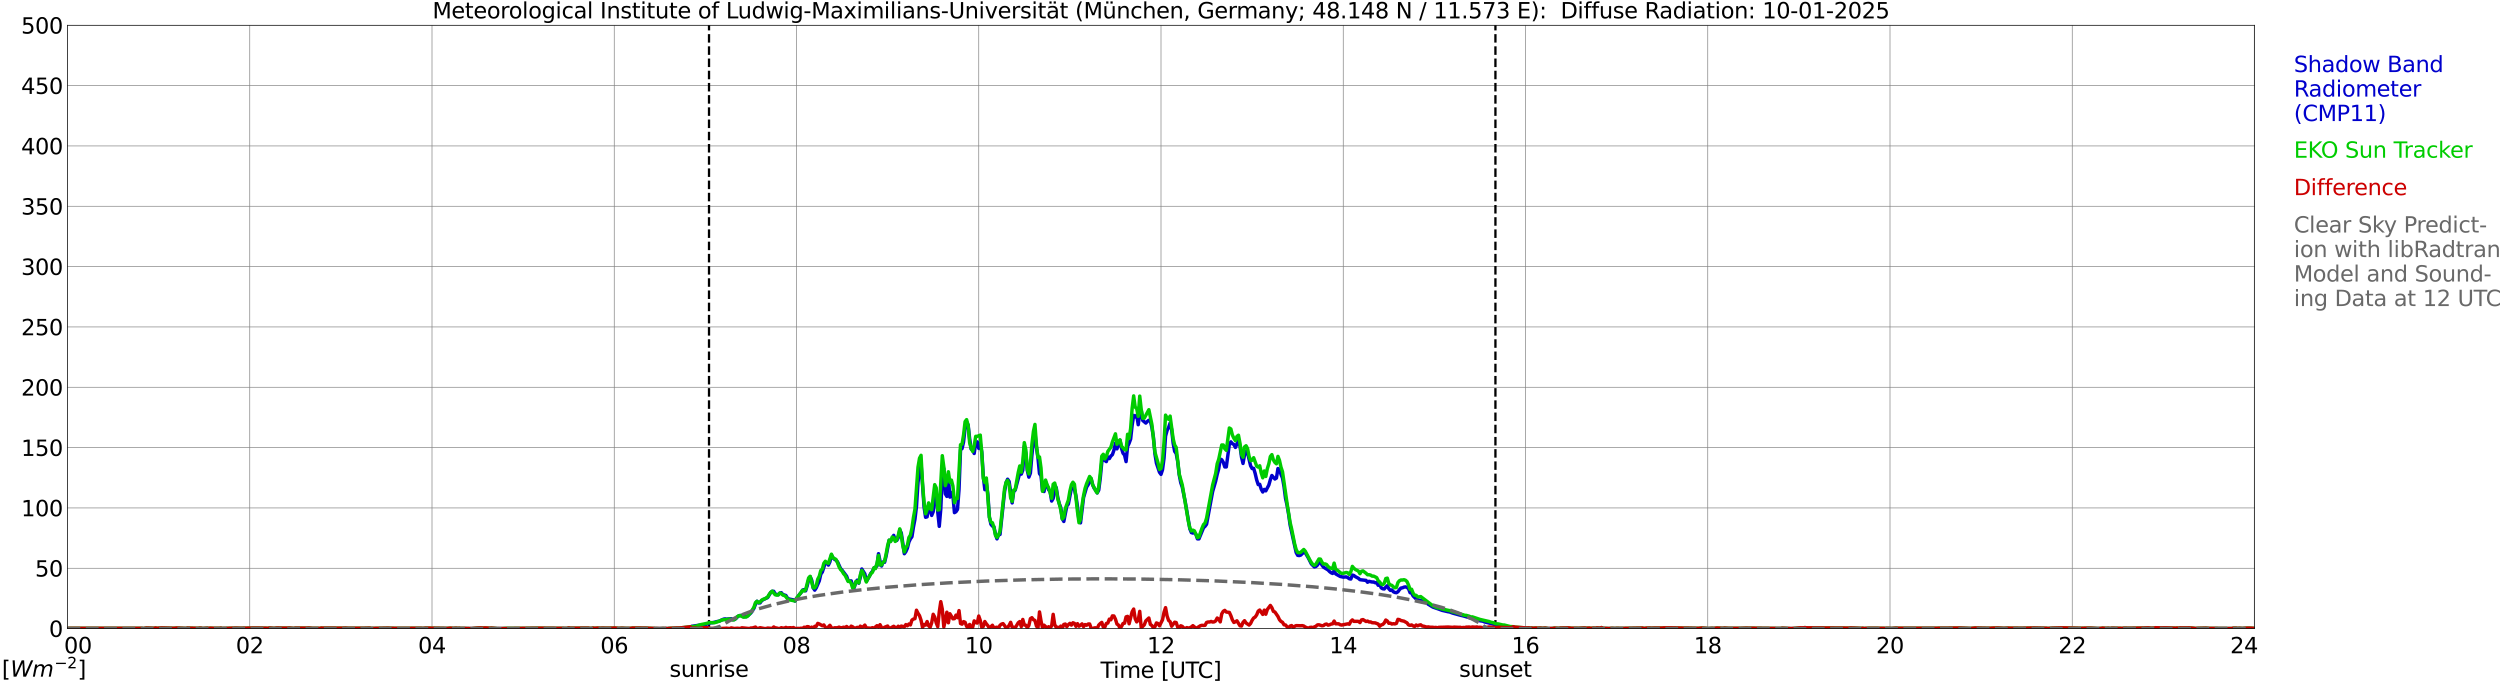 <?xml version="1.0" encoding="utf-8" standalone="no"?>
<!DOCTYPE svg PUBLIC "-//W3C//DTD SVG 1.1//EN"
  "http://www.w3.org/Graphics/SVG/1.1/DTD/svg11.dtd">
<svg xmlns:xlink="http://www.w3.org/1999/xlink" width="1085.4pt" height="296.64pt" viewBox="0 0 1085.4 296.64" xmlns="http://www.w3.org/2000/svg" version="1.1">
 <defs>
  <style type="text/css">*{stroke-linejoin: round; stroke-linecap: butt}</style>
 </defs>
 <g id="figure_1">
  <g id="patch_1">
   <path d="M 0 296.64 
L 1085.4 296.64 
L 1085.4 0 
L 0 0 
z
" style="fill: #ffffff"/>
  </g>
  <g id="axes_1">
   <g id="patch_2">
    <path d="M 29.306 272.909 
L 978.814 272.909 
L 978.814 10.976 
L 29.306 10.976 
z
" style="fill: #ffffff"/>
   </g>
   <g id="patch_3">
    <path d="M 978.814 272.909 
L 978.814 272.909 
L 978.814 10.976 
L 978.814 10.976 
z
" clip-path="url(#p7e32cf3925)" style="fill: #d3d3d3; opacity: 0.25; stroke: #d3d3d3; stroke-linejoin: miter"/>
   </g>
   <g id="matplotlib.axis_1">
    <g id="xtick_1">
     <g id="line2d_1">
      <path d="M 29.306 272.909 
L 29.306 10.976 
" clip-path="url(#p7e32cf3925)" style="fill: none; stroke: #808080; stroke-width: 0.3; stroke-linecap: square"/>
     </g>
     <g id="line2d_2"/>
     <g id="text_1">
      <!--    00 -->
      <g transform="translate(18.733 283.627) scale(0.095 -0.095)">
       <defs>
        <path id="DejaVuSans-20" transform="scale(0.016)"/>
        <path id="DejaVuSans-30" d="M 2034 4250 
Q 1547 4250 1301 3770 
Q 1056 3291 1056 2328 
Q 1056 1369 1301 889 
Q 1547 409 2034 409 
Q 2525 409 2770 889 
Q 3016 1369 3016 2328 
Q 3016 3291 2770 3770 
Q 2525 4250 2034 4250 
z
M 2034 4750 
Q 2819 4750 3233 4129 
Q 3647 3509 3647 2328 
Q 3647 1150 3233 529 
Q 2819 -91 2034 -91 
Q 1250 -91 836 529 
Q 422 1150 422 2328 
Q 422 3509 836 4129 
Q 1250 4750 2034 4750 
z
" transform="scale(0.016)"/>
       </defs>
       <use xlink:href="#DejaVuSans-20"/>
       <use xlink:href="#DejaVuSans-20" transform="translate(31.787 0)"/>
       <use xlink:href="#DejaVuSans-20" transform="translate(63.574 0)"/>
       <use xlink:href="#DejaVuSans-30" transform="translate(95.361 0)"/>
       <use xlink:href="#DejaVuSans-30" transform="translate(158.984 0)"/>
      </g>
     </g>
    </g>
    <g id="xtick_2">
     <g id="line2d_3">
      <path d="M 108.431 272.909 
L 108.431 10.976 
" clip-path="url(#p7e32cf3925)" style="fill: none; stroke: #808080; stroke-width: 0.3; stroke-linecap: square"/>
     </g>
     <g id="line2d_4"/>
     <g id="text_2">
      <!-- 02 -->
      <g transform="translate(102.387 283.627) scale(0.095 -0.095)">
       <defs>
        <path id="DejaVuSans-32" d="M 1228 531 
L 3431 531 
L 3431 0 
L 469 0 
L 469 531 
Q 828 903 1448 1529 
Q 2069 2156 2228 2338 
Q 2531 2678 2651 2914 
Q 2772 3150 2772 3378 
Q 2772 3750 2511 3984 
Q 2250 4219 1831 4219 
Q 1534 4219 1204 4116 
Q 875 4013 500 3803 
L 500 4441 
Q 881 4594 1212 4672 
Q 1544 4750 1819 4750 
Q 2544 4750 2975 4387 
Q 3406 4025 3406 3419 
Q 3406 3131 3298 2873 
Q 3191 2616 2906 2266 
Q 2828 2175 2409 1742 
Q 1991 1309 1228 531 
z
" transform="scale(0.016)"/>
       </defs>
       <use xlink:href="#DejaVuSans-30"/>
       <use xlink:href="#DejaVuSans-32" transform="translate(63.623 0)"/>
      </g>
     </g>
    </g>
    <g id="xtick_3">
     <g id="line2d_5">
      <path d="M 187.557 272.909 
L 187.557 10.976 
" clip-path="url(#p7e32cf3925)" style="fill: none; stroke: #808080; stroke-width: 0.3; stroke-linecap: square"/>
     </g>
     <g id="line2d_6"/>
     <g id="text_3">
      <!-- 04 -->
      <g transform="translate(181.513 283.627) scale(0.095 -0.095)">
       <defs>
        <path id="DejaVuSans-34" d="M 2419 4116 
L 825 1625 
L 2419 1625 
L 2419 4116 
z
M 2253 4666 
L 3047 4666 
L 3047 1625 
L 3713 1625 
L 3713 1100 
L 3047 1100 
L 3047 0 
L 2419 0 
L 2419 1100 
L 313 1100 
L 313 1709 
L 2253 4666 
z
" transform="scale(0.016)"/>
       </defs>
       <use xlink:href="#DejaVuSans-30"/>
       <use xlink:href="#DejaVuSans-34" transform="translate(63.623 0)"/>
      </g>
     </g>
    </g>
    <g id="xtick_4">
     <g id="line2d_7">
      <path d="M 266.683 272.909 
L 266.683 10.976 
" clip-path="url(#p7e32cf3925)" style="fill: none; stroke: #808080; stroke-width: 0.3; stroke-linecap: square"/>
     </g>
     <g id="line2d_8"/>
     <g id="text_4">
      <!-- 06 -->
      <g transform="translate(260.638 283.627) scale(0.095 -0.095)">
       <defs>
        <path id="DejaVuSans-36" d="M 2113 2584 
Q 1688 2584 1439 2293 
Q 1191 2003 1191 1497 
Q 1191 994 1439 701 
Q 1688 409 2113 409 
Q 2538 409 2786 701 
Q 3034 994 3034 1497 
Q 3034 2003 2786 2293 
Q 2538 2584 2113 2584 
z
M 3366 4563 
L 3366 3988 
Q 3128 4100 2886 4159 
Q 2644 4219 2406 4219 
Q 1781 4219 1451 3797 
Q 1122 3375 1075 2522 
Q 1259 2794 1537 2939 
Q 1816 3084 2150 3084 
Q 2853 3084 3261 2657 
Q 3669 2231 3669 1497 
Q 3669 778 3244 343 
Q 2819 -91 2113 -91 
Q 1303 -91 875 529 
Q 447 1150 447 2328 
Q 447 3434 972 4092 
Q 1497 4750 2381 4750 
Q 2619 4750 2861 4703 
Q 3103 4656 3366 4563 
z
" transform="scale(0.016)"/>
       </defs>
       <use xlink:href="#DejaVuSans-30"/>
       <use xlink:href="#DejaVuSans-36" transform="translate(63.623 0)"/>
      </g>
     </g>
    </g>
    <g id="xtick_5">
     <g id="line2d_9">
      <path d="M 345.808 272.909 
L 345.808 10.976 
" clip-path="url(#p7e32cf3925)" style="fill: none; stroke: #808080; stroke-width: 0.3; stroke-linecap: square"/>
     </g>
     <g id="line2d_10"/>
     <g id="text_5">
      <!-- 08 -->
      <g transform="translate(339.764 283.627) scale(0.095 -0.095)">
       <defs>
        <path id="DejaVuSans-38" d="M 2034 2216 
Q 1584 2216 1326 1975 
Q 1069 1734 1069 1313 
Q 1069 891 1326 650 
Q 1584 409 2034 409 
Q 2484 409 2743 651 
Q 3003 894 3003 1313 
Q 3003 1734 2745 1975 
Q 2488 2216 2034 2216 
z
M 1403 2484 
Q 997 2584 770 2862 
Q 544 3141 544 3541 
Q 544 4100 942 4425 
Q 1341 4750 2034 4750 
Q 2731 4750 3128 4425 
Q 3525 4100 3525 3541 
Q 3525 3141 3298 2862 
Q 3072 2584 2669 2484 
Q 3125 2378 3379 2068 
Q 3634 1759 3634 1313 
Q 3634 634 3220 271 
Q 2806 -91 2034 -91 
Q 1263 -91 848 271 
Q 434 634 434 1313 
Q 434 1759 690 2068 
Q 947 2378 1403 2484 
z
M 1172 3481 
Q 1172 3119 1398 2916 
Q 1625 2713 2034 2713 
Q 2441 2713 2670 2916 
Q 2900 3119 2900 3481 
Q 2900 3844 2670 4047 
Q 2441 4250 2034 4250 
Q 1625 4250 1398 4047 
Q 1172 3844 1172 3481 
z
" transform="scale(0.016)"/>
       </defs>
       <use xlink:href="#DejaVuSans-30"/>
       <use xlink:href="#DejaVuSans-38" transform="translate(63.623 0)"/>
      </g>
     </g>
    </g>
    <g id="xtick_6">
     <g id="line2d_11">
      <path d="M 424.934 272.909 
L 424.934 10.976 
" clip-path="url(#p7e32cf3925)" style="fill: none; stroke: #808080; stroke-width: 0.3; stroke-linecap: square"/>
     </g>
     <g id="line2d_12"/>
     <g id="text_6">
      <!-- 10 -->
      <g transform="translate(418.89 283.627) scale(0.095 -0.095)">
       <defs>
        <path id="DejaVuSans-31" d="M 794 531 
L 1825 531 
L 1825 4091 
L 703 3866 
L 703 4441 
L 1819 4666 
L 2450 4666 
L 2450 531 
L 3481 531 
L 3481 0 
L 794 0 
L 794 531 
z
" transform="scale(0.016)"/>
       </defs>
       <use xlink:href="#DejaVuSans-31"/>
       <use xlink:href="#DejaVuSans-30" transform="translate(63.623 0)"/>
      </g>
     </g>
    </g>
    <g id="xtick_7">
     <g id="line2d_13">
      <path d="M 504.06 272.909 
L 504.06 10.976 
" clip-path="url(#p7e32cf3925)" style="fill: none; stroke: #808080; stroke-width: 0.3; stroke-linecap: square"/>
     </g>
     <g id="line2d_14"/>
     <g id="text_7">
      <!-- 12 -->
      <g transform="translate(498.015 283.627) scale(0.095 -0.095)">
       <use xlink:href="#DejaVuSans-31"/>
       <use xlink:href="#DejaVuSans-32" transform="translate(63.623 0)"/>
      </g>
     </g>
    </g>
    <g id="xtick_8">
     <g id="line2d_15">
      <path d="M 583.185 272.909 
L 583.185 10.976 
" clip-path="url(#p7e32cf3925)" style="fill: none; stroke: #808080; stroke-width: 0.3; stroke-linecap: square"/>
     </g>
     <g id="line2d_16"/>
     <g id="text_8">
      <!-- 14 -->
      <g transform="translate(577.141 283.627) scale(0.095 -0.095)">
       <use xlink:href="#DejaVuSans-31"/>
       <use xlink:href="#DejaVuSans-34" transform="translate(63.623 0)"/>
      </g>
     </g>
    </g>
    <g id="xtick_9">
     <g id="line2d_17">
      <path d="M 662.311 272.909 
L 662.311 10.976 
" clip-path="url(#p7e32cf3925)" style="fill: none; stroke: #808080; stroke-width: 0.3; stroke-linecap: square"/>
     </g>
     <g id="line2d_18"/>
     <g id="text_9">
      <!-- 16 -->
      <g transform="translate(656.267 283.627) scale(0.095 -0.095)">
       <use xlink:href="#DejaVuSans-31"/>
       <use xlink:href="#DejaVuSans-36" transform="translate(63.623 0)"/>
      </g>
     </g>
    </g>
    <g id="xtick_10">
     <g id="line2d_19">
      <path d="M 741.437 272.909 
L 741.437 10.976 
" clip-path="url(#p7e32cf3925)" style="fill: none; stroke: #808080; stroke-width: 0.3; stroke-linecap: square"/>
     </g>
     <g id="line2d_20"/>
     <g id="text_10">
      <!-- 18 -->
      <g transform="translate(735.392 283.627) scale(0.095 -0.095)">
       <use xlink:href="#DejaVuSans-31"/>
       <use xlink:href="#DejaVuSans-38" transform="translate(63.623 0)"/>
      </g>
     </g>
    </g>
    <g id="xtick_11">
     <g id="line2d_21">
      <path d="M 820.562 272.909 
L 820.562 10.976 
" clip-path="url(#p7e32cf3925)" style="fill: none; stroke: #808080; stroke-width: 0.3; stroke-linecap: square"/>
     </g>
     <g id="line2d_22"/>
     <g id="text_11">
      <!-- 20 -->
      <g transform="translate(814.518 283.627) scale(0.095 -0.095)">
       <use xlink:href="#DejaVuSans-32"/>
       <use xlink:href="#DejaVuSans-30" transform="translate(63.623 0)"/>
      </g>
     </g>
    </g>
    <g id="xtick_12">
     <g id="line2d_23">
      <path d="M 899.688 272.909 
L 899.688 10.976 
" clip-path="url(#p7e32cf3925)" style="fill: none; stroke: #808080; stroke-width: 0.3; stroke-linecap: square"/>
     </g>
     <g id="line2d_24"/>
     <g id="text_12">
      <!-- 22 -->
      <g transform="translate(893.644 283.627) scale(0.095 -0.095)">
       <use xlink:href="#DejaVuSans-32"/>
       <use xlink:href="#DejaVuSans-32" transform="translate(63.623 0)"/>
      </g>
     </g>
    </g>
    <g id="xtick_13">
     <g id="line2d_25">
      <path d="M 978.814 272.909 
L 978.814 10.976 
" clip-path="url(#p7e32cf3925)" style="fill: none; stroke: #808080; stroke-width: 0.3; stroke-linecap: square"/>
     </g>
     <g id="line2d_26"/>
     <g id="text_13">
      <!-- 24    -->
      <g transform="translate(968.241 283.627) scale(0.095 -0.095)">
       <use xlink:href="#DejaVuSans-32"/>
       <use xlink:href="#DejaVuSans-34" transform="translate(63.623 0)"/>
       <use xlink:href="#DejaVuSans-20" transform="translate(127.246 0)"/>
       <use xlink:href="#DejaVuSans-20" transform="translate(159.033 0)"/>
       <use xlink:href="#DejaVuSans-20" transform="translate(190.82 0)"/>
      </g>
     </g>
    </g>
    <g id="text_14">
     <!-- Time [UTC] -->
     <g transform="translate(477.806 294.322) scale(0.095 -0.095)">
      <defs>
       <path id="DejaVuSans-54" d="M -19 4666 
L 3928 4666 
L 3928 4134 
L 2272 4134 
L 2272 0 
L 1638 0 
L 1638 4134 
L -19 4134 
L -19 4666 
z
" transform="scale(0.016)"/>
       <path id="DejaVuSans-69" d="M 603 3500 
L 1178 3500 
L 1178 0 
L 603 0 
L 603 3500 
z
M 603 4863 
L 1178 4863 
L 1178 4134 
L 603 4134 
L 603 4863 
z
" transform="scale(0.016)"/>
       <path id="DejaVuSans-6d" d="M 3328 2828 
Q 3544 3216 3844 3400 
Q 4144 3584 4550 3584 
Q 5097 3584 5394 3201 
Q 5691 2819 5691 2113 
L 5691 0 
L 5113 0 
L 5113 2094 
Q 5113 2597 4934 2840 
Q 4756 3084 4391 3084 
Q 3944 3084 3684 2787 
Q 3425 2491 3425 1978 
L 3425 0 
L 2847 0 
L 2847 2094 
Q 2847 2600 2669 2842 
Q 2491 3084 2119 3084 
Q 1678 3084 1418 2786 
Q 1159 2488 1159 1978 
L 1159 0 
L 581 0 
L 581 3500 
L 1159 3500 
L 1159 2956 
Q 1356 3278 1631 3431 
Q 1906 3584 2284 3584 
Q 2666 3584 2933 3390 
Q 3200 3197 3328 2828 
z
" transform="scale(0.016)"/>
       <path id="DejaVuSans-65" d="M 3597 1894 
L 3597 1613 
L 953 1613 
Q 991 1019 1311 708 
Q 1631 397 2203 397 
Q 2534 397 2845 478 
Q 3156 559 3463 722 
L 3463 178 
Q 3153 47 2828 -22 
Q 2503 -91 2169 -91 
Q 1331 -91 842 396 
Q 353 884 353 1716 
Q 353 2575 817 3079 
Q 1281 3584 2069 3584 
Q 2775 3584 3186 3129 
Q 3597 2675 3597 1894 
z
M 3022 2063 
Q 3016 2534 2758 2815 
Q 2500 3097 2075 3097 
Q 1594 3097 1305 2825 
Q 1016 2553 972 2059 
L 3022 2063 
z
" transform="scale(0.016)"/>
       <path id="DejaVuSans-5b" d="M 550 4863 
L 1875 4863 
L 1875 4416 
L 1125 4416 
L 1125 -397 
L 1875 -397 
L 1875 -844 
L 550 -844 
L 550 4863 
z
" transform="scale(0.016)"/>
       <path id="DejaVuSans-55" d="M 556 4666 
L 1191 4666 
L 1191 1831 
Q 1191 1081 1462 751 
Q 1734 422 2344 422 
Q 2950 422 3222 751 
Q 3494 1081 3494 1831 
L 3494 4666 
L 4128 4666 
L 4128 1753 
Q 4128 841 3676 375 
Q 3225 -91 2344 -91 
Q 1459 -91 1007 375 
Q 556 841 556 1753 
L 556 4666 
z
" transform="scale(0.016)"/>
       <path id="DejaVuSans-43" d="M 4122 4306 
L 4122 3641 
Q 3803 3938 3442 4084 
Q 3081 4231 2675 4231 
Q 1875 4231 1450 3742 
Q 1025 3253 1025 2328 
Q 1025 1406 1450 917 
Q 1875 428 2675 428 
Q 3081 428 3442 575 
Q 3803 722 4122 1019 
L 4122 359 
Q 3791 134 3420 21 
Q 3050 -91 2638 -91 
Q 1578 -91 968 557 
Q 359 1206 359 2328 
Q 359 3453 968 4101 
Q 1578 4750 2638 4750 
Q 3056 4750 3426 4639 
Q 3797 4528 4122 4306 
z
" transform="scale(0.016)"/>
       <path id="DejaVuSans-5d" d="M 1947 4863 
L 1947 -844 
L 622 -844 
L 622 -397 
L 1369 -397 
L 1369 4416 
L 622 4416 
L 622 4863 
L 1947 4863 
z
" transform="scale(0.016)"/>
      </defs>
      <use xlink:href="#DejaVuSans-54"/>
      <use xlink:href="#DejaVuSans-69" transform="translate(57.959 0)"/>
      <use xlink:href="#DejaVuSans-6d" transform="translate(85.742 0)"/>
      <use xlink:href="#DejaVuSans-65" transform="translate(183.154 0)"/>
      <use xlink:href="#DejaVuSans-20" transform="translate(244.678 0)"/>
      <use xlink:href="#DejaVuSans-5b" transform="translate(276.465 0)"/>
      <use xlink:href="#DejaVuSans-55" transform="translate(315.479 0)"/>
      <use xlink:href="#DejaVuSans-54" transform="translate(388.672 0)"/>
      <use xlink:href="#DejaVuSans-43" transform="translate(443.881 0)"/>
      <use xlink:href="#DejaVuSans-5d" transform="translate(513.705 0)"/>
     </g>
    </g>
   </g>
   <g id="matplotlib.axis_2">
    <g id="ytick_1">
     <g id="line2d_27">
      <path d="M 29.306 272.909 
L 978.814 272.909 
" clip-path="url(#p7e32cf3925)" style="fill: none; stroke: #808080; stroke-width: 0.3; stroke-linecap: square"/>
     </g>
     <g id="line2d_28"/>
     <g id="text_15">
      <!-- 0 -->
      <g transform="translate(21.261 276.518) scale(0.095 -0.095)">
       <use xlink:href="#DejaVuSans-30"/>
      </g>
     </g>
    </g>
    <g id="ytick_2">
     <g id="line2d_29">
      <path d="M 29.306 246.715 
L 978.814 246.715 
" clip-path="url(#p7e32cf3925)" style="fill: none; stroke: #808080; stroke-width: 0.3; stroke-linecap: square"/>
     </g>
     <g id="line2d_30"/>
     <g id="text_16">
      <!-- 50 -->
      <g transform="translate(15.217 250.325) scale(0.095 -0.095)">
       <defs>
        <path id="DejaVuSans-35" d="M 691 4666 
L 3169 4666 
L 3169 4134 
L 1269 4134 
L 1269 2991 
Q 1406 3038 1543 3061 
Q 1681 3084 1819 3084 
Q 2600 3084 3056 2656 
Q 3513 2228 3513 1497 
Q 3513 744 3044 326 
Q 2575 -91 1722 -91 
Q 1428 -91 1123 -41 
Q 819 9 494 109 
L 494 744 
Q 775 591 1075 516 
Q 1375 441 1709 441 
Q 2250 441 2565 725 
Q 2881 1009 2881 1497 
Q 2881 1984 2565 2268 
Q 2250 2553 1709 2553 
Q 1456 2553 1204 2497 
Q 953 2441 691 2322 
L 691 4666 
z
" transform="scale(0.016)"/>
       </defs>
       <use xlink:href="#DejaVuSans-35"/>
       <use xlink:href="#DejaVuSans-30" transform="translate(63.623 0)"/>
      </g>
     </g>
    </g>
    <g id="ytick_3">
     <g id="line2d_31">
      <path d="M 29.306 220.522 
L 978.814 220.522 
" clip-path="url(#p7e32cf3925)" style="fill: none; stroke: #808080; stroke-width: 0.3; stroke-linecap: square"/>
     </g>
     <g id="line2d_32"/>
     <g id="text_17">
      <!-- 100 -->
      <g transform="translate(9.173 224.131) scale(0.095 -0.095)">
       <use xlink:href="#DejaVuSans-31"/>
       <use xlink:href="#DejaVuSans-30" transform="translate(63.623 0)"/>
       <use xlink:href="#DejaVuSans-30" transform="translate(127.246 0)"/>
      </g>
     </g>
    </g>
    <g id="ytick_4">
     <g id="line2d_33">
      <path d="M 29.306 194.329 
L 978.814 194.329 
" clip-path="url(#p7e32cf3925)" style="fill: none; stroke: #808080; stroke-width: 0.3; stroke-linecap: square"/>
     </g>
     <g id="line2d_34"/>
     <g id="text_18">
      <!-- 150 -->
      <g transform="translate(9.173 197.938) scale(0.095 -0.095)">
       <use xlink:href="#DejaVuSans-31"/>
       <use xlink:href="#DejaVuSans-35" transform="translate(63.623 0)"/>
       <use xlink:href="#DejaVuSans-30" transform="translate(127.246 0)"/>
      </g>
     </g>
    </g>
    <g id="ytick_5">
     <g id="line2d_35">
      <path d="M 29.306 168.136 
L 978.814 168.136 
" clip-path="url(#p7e32cf3925)" style="fill: none; stroke: #808080; stroke-width: 0.3; stroke-linecap: square"/>
     </g>
     <g id="line2d_36"/>
     <g id="text_19">
      <!-- 200 -->
      <g transform="translate(9.173 171.745) scale(0.095 -0.095)">
       <use xlink:href="#DejaVuSans-32"/>
       <use xlink:href="#DejaVuSans-30" transform="translate(63.623 0)"/>
       <use xlink:href="#DejaVuSans-30" transform="translate(127.246 0)"/>
      </g>
     </g>
    </g>
    <g id="ytick_6">
     <g id="line2d_37">
      <path d="M 29.306 141.942 
L 978.814 141.942 
" clip-path="url(#p7e32cf3925)" style="fill: none; stroke: #808080; stroke-width: 0.3; stroke-linecap: square"/>
     </g>
     <g id="line2d_38"/>
     <g id="text_20">
      <!-- 250 -->
      <g transform="translate(9.173 145.551) scale(0.095 -0.095)">
       <use xlink:href="#DejaVuSans-32"/>
       <use xlink:href="#DejaVuSans-35" transform="translate(63.623 0)"/>
       <use xlink:href="#DejaVuSans-30" transform="translate(127.246 0)"/>
      </g>
     </g>
    </g>
    <g id="ytick_7">
     <g id="line2d_39">
      <path d="M 29.306 115.749 
L 978.814 115.749 
" clip-path="url(#p7e32cf3925)" style="fill: none; stroke: #808080; stroke-width: 0.3; stroke-linecap: square"/>
     </g>
     <g id="line2d_40"/>
     <g id="text_21">
      <!-- 300 -->
      <g transform="translate(9.173 119.358) scale(0.095 -0.095)">
       <defs>
        <path id="DejaVuSans-33" d="M 2597 2516 
Q 3050 2419 3304 2112 
Q 3559 1806 3559 1356 
Q 3559 666 3084 287 
Q 2609 -91 1734 -91 
Q 1441 -91 1130 -33 
Q 819 25 488 141 
L 488 750 
Q 750 597 1062 519 
Q 1375 441 1716 441 
Q 2309 441 2620 675 
Q 2931 909 2931 1356 
Q 2931 1769 2642 2001 
Q 2353 2234 1838 2234 
L 1294 2234 
L 1294 2753 
L 1863 2753 
Q 2328 2753 2575 2939 
Q 2822 3125 2822 3475 
Q 2822 3834 2567 4026 
Q 2313 4219 1838 4219 
Q 1578 4219 1281 4162 
Q 984 4106 628 3988 
L 628 4550 
Q 988 4650 1302 4700 
Q 1616 4750 1894 4750 
Q 2613 4750 3031 4423 
Q 3450 4097 3450 3541 
Q 3450 3153 3228 2886 
Q 3006 2619 2597 2516 
z
" transform="scale(0.016)"/>
       </defs>
       <use xlink:href="#DejaVuSans-33"/>
       <use xlink:href="#DejaVuSans-30" transform="translate(63.623 0)"/>
       <use xlink:href="#DejaVuSans-30" transform="translate(127.246 0)"/>
      </g>
     </g>
    </g>
    <g id="ytick_8">
     <g id="line2d_41">
      <path d="M 29.306 89.556 
L 978.814 89.556 
" clip-path="url(#p7e32cf3925)" style="fill: none; stroke: #808080; stroke-width: 0.3; stroke-linecap: square"/>
     </g>
     <g id="line2d_42"/>
     <g id="text_22">
      <!-- 350 -->
      <g transform="translate(9.173 93.165) scale(0.095 -0.095)">
       <use xlink:href="#DejaVuSans-33"/>
       <use xlink:href="#DejaVuSans-35" transform="translate(63.623 0)"/>
       <use xlink:href="#DejaVuSans-30" transform="translate(127.246 0)"/>
      </g>
     </g>
    </g>
    <g id="ytick_9">
     <g id="line2d_43">
      <path d="M 29.306 63.362 
L 978.814 63.362 
" clip-path="url(#p7e32cf3925)" style="fill: none; stroke: #808080; stroke-width: 0.3; stroke-linecap: square"/>
     </g>
     <g id="line2d_44"/>
     <g id="text_23">
      <!-- 400 -->
      <g transform="translate(9.173 66.972) scale(0.095 -0.095)">
       <use xlink:href="#DejaVuSans-34"/>
       <use xlink:href="#DejaVuSans-30" transform="translate(63.623 0)"/>
       <use xlink:href="#DejaVuSans-30" transform="translate(127.246 0)"/>
      </g>
     </g>
    </g>
    <g id="ytick_10">
     <g id="line2d_45">
      <path d="M 29.306 37.169 
L 978.814 37.169 
" clip-path="url(#p7e32cf3925)" style="fill: none; stroke: #808080; stroke-width: 0.3; stroke-linecap: square"/>
     </g>
     <g id="line2d_46"/>
     <g id="text_24">
      <!-- 450 -->
      <g transform="translate(9.173 40.778) scale(0.095 -0.095)">
       <use xlink:href="#DejaVuSans-34"/>
       <use xlink:href="#DejaVuSans-35" transform="translate(63.623 0)"/>
       <use xlink:href="#DejaVuSans-30" transform="translate(127.246 0)"/>
      </g>
     </g>
    </g>
    <g id="ytick_11">
     <g id="line2d_47">
      <path d="M 29.306 10.976 
L 978.814 10.976 
" clip-path="url(#p7e32cf3925)" style="fill: none; stroke: #808080; stroke-width: 0.3; stroke-linecap: square"/>
     </g>
     <g id="line2d_48"/>
     <g id="text_25">
      <!-- 500 -->
      <g transform="translate(9.173 14.585) scale(0.095 -0.095)">
       <use xlink:href="#DejaVuSans-35"/>
       <use xlink:href="#DejaVuSans-30" transform="translate(63.623 0)"/>
       <use xlink:href="#DejaVuSans-30" transform="translate(127.246 0)"/>
      </g>
     </g>
    </g>
   </g>
   <g id="line2d_49">
    <path d="M 307.828 272.909 
L 307.828 10.976 
" clip-path="url(#p7e32cf3925)" style="fill: none; stroke-dasharray: 3.7,1.6; stroke-dashoffset: 0; stroke: #000000"/>
   </g>
   <g id="line2d_50">
    <path d="M 649.255 272.909 
L 649.255 10.976 
" clip-path="url(#p7e32cf3925)" style="fill: none; stroke-dasharray: 3.7,1.6; stroke-dashoffset: 0; stroke: #000000"/>
   </g>
   <g id="line2d_51">
    <path d="M 29.306 272.909 
L 299.652 272.909 
L 300.311 271.929 
L 304.267 271.327 
L 304.927 271.426 
L 306.246 271.227 
L 306.905 270.923 
L 307.564 270.824 
L 308.224 270.42 
L 309.543 270.321 
L 311.521 269.818 
L 312.18 269.713 
L 314.158 268.807 
L 314.818 268.707 
L 315.477 268.807 
L 317.455 268.608 
L 318.114 269.011 
L 318.774 269.011 
L 319.433 268.608 
L 320.093 267.901 
L 320.752 267.398 
L 321.411 267.199 
L 322.071 267.298 
L 322.73 267.702 
L 324.049 267.702 
L 324.708 267.298 
L 326.027 266.088 
L 327.346 264.071 
L 328.005 262.259 
L 328.665 261.048 
L 329.324 261.756 
L 329.983 261.756 
L 330.643 260.849 
L 331.302 260.346 
L 333.28 259.44 
L 334.599 257.224 
L 335.258 256.721 
L 335.918 256.721 
L 336.577 257.926 
L 337.896 258.23 
L 338.555 257.523 
L 339.215 257.324 
L 339.874 258.131 
L 341.193 258.534 
L 341.852 259.639 
L 342.512 260.043 
L 344.49 260.446 
L 345.149 260.949 
L 345.808 259.844 
L 346.468 259.037 
L 347.127 258.031 
L 347.787 257.324 
L 348.446 256.213 
L 349.105 256.014 
L 349.765 256.517 
L 350.424 254.401 
L 351.083 251.682 
L 351.743 250.372 
L 352.402 251.881 
L 353.062 255.207 
L 353.721 256.213 
L 354.38 255.207 
L 355.699 252.185 
L 356.359 249.261 
L 357.018 248.355 
L 358.337 244.227 
L 358.996 244.327 
L 359.655 245.332 
L 360.315 243.923 
L 360.974 241.005 
L 361.634 242.111 
L 362.293 242.818 
L 362.952 243.221 
L 363.612 243.923 
L 364.93 246.846 
L 365.59 247.554 
L 367.568 250.173 
L 368.227 252.085 
L 368.887 252.284 
L 369.546 252.185 
L 370.206 254.605 
L 370.865 255.108 
L 371.524 252.792 
L 372.184 251.881 
L 372.843 253.19 
L 373.502 250.676 
L 374.162 247.046 
L 375.481 249.162 
L 376.14 252.389 
L 376.799 251.378 
L 378.118 248.863 
L 378.777 248.057 
L 379.437 246.642 
L 380.756 245.736 
L 381.415 240.398 
L 382.074 243.625 
L 382.734 245.736 
L 383.393 244.023 
L 384.053 244.128 
L 384.712 241.403 
L 386.031 234.557 
L 386.69 234.855 
L 387.349 233.849 
L 388.009 232.44 
L 388.668 234.557 
L 389.328 234.656 
L 389.987 233.446 
L 390.646 230.02 
L 391.306 231.434 
L 392.624 240.398 
L 393.284 239.491 
L 393.943 237.983 
L 394.603 235.363 
L 395.262 233.949 
L 395.921 233.043 
L 396.581 228.815 
L 397.24 225.389 
L 397.899 219.846 
L 398.559 209.469 
L 399.218 204.534 
L 399.878 201.312 
L 401.196 220.15 
L 401.856 224.582 
L 402.515 224.378 
L 403.175 219.543 
L 403.834 221.36 
L 404.493 223.775 
L 405.153 222.162 
L 405.812 215.414 
L 406.471 214.304 
L 407.131 222.267 
L 407.79 228.511 
L 408.45 220.957 
L 409.109 206.247 
L 409.768 203.423 
L 410.428 214.409 
L 411.087 215.514 
L 411.746 207.352 
L 412.406 215.818 
L 413.065 213.801 
L 413.725 215.315 
L 414.384 222.565 
L 415.043 222.162 
L 415.703 221.156 
L 416.362 212.591 
L 417.022 195.267 
L 417.681 194.764 
L 418.34 191.84 
L 419 185.795 
L 419.659 183.176 
L 420.318 184.485 
L 420.978 190.431 
L 421.637 194.963 
L 422.297 195.366 
L 422.956 196.875 
L 423.615 192.04 
L 424.275 191.84 
L 424.934 194.659 
L 425.593 192.443 
L 426.253 196.272 
L 426.912 206.849 
L 427.572 212.591 
L 428.231 209.573 
L 428.89 214.608 
L 429.55 224.483 
L 430.209 227.605 
L 430.869 228.412 
L 431.528 228.71 
L 432.187 231.937 
L 432.847 233.949 
L 433.506 232.236 
L 434.165 232.037 
L 436.144 213.398 
L 436.803 209.573 
L 437.462 208.059 
L 438.122 209.065 
L 439.44 218.338 
L 440.1 213.398 
L 440.759 212.795 
L 442.737 205.341 
L 443.397 205.843 
L 444.056 204.13 
L 444.716 193.753 
L 445.375 196.775 
L 446.034 204.335 
L 446.694 207.153 
L 447.353 205.44 
L 448.012 197.582 
L 448.672 191.133 
L 449.331 187.812 
L 449.991 194.36 
L 450.65 198.892 
L 451.309 205.644 
L 451.969 206.551 
L 452.628 213.099 
L 453.287 213.398 
L 453.947 209.27 
L 454.606 210.778 
L 455.266 212.591 
L 455.925 213.502 
L 456.584 217.531 
L 457.244 216.42 
L 457.903 211.485 
L 458.563 211.685 
L 459.222 215.917 
L 459.881 218.636 
L 460.541 220.349 
L 461.2 225.185 
L 461.859 226.395 
L 463.178 219.647 
L 463.838 218.841 
L 465.156 211.988 
L 465.816 211.889 
L 466.475 212.491 
L 467.134 215.315 
L 467.794 219.946 
L 468.453 225.892 
L 469.113 226.997 
L 470.431 216.017 
L 471.75 211.485 
L 472.409 210.48 
L 473.069 208.866 
L 473.728 207.86 
L 474.388 210.48 
L 475.047 211.988 
L 475.706 212.795 
L 476.366 214.005 
L 477.025 212.795 
L 477.685 207.656 
L 478.344 200.704 
L 479.003 197.886 
L 479.663 199.898 
L 480.322 200.406 
L 480.981 198.389 
L 481.641 199.096 
L 482.3 197.985 
L 482.96 197.383 
L 483.619 195.466 
L 484.278 192.443 
L 484.938 194.863 
L 486.256 191.133 
L 486.916 194.659 
L 487.575 196.775 
L 488.235 197.582 
L 488.894 200.406 
L 489.553 193.857 
L 490.213 192.443 
L 490.872 190.63 
L 491.532 184.585 
L 492.191 180.357 
L 492.85 181.059 
L 493.51 180.253 
L 494.169 184.386 
L 494.828 179.451 
L 495.488 178.141 
L 496.147 182.573 
L 497.466 183.679 
L 498.125 182.977 
L 498.785 182.469 
L 499.444 182.772 
L 500.103 185.596 
L 500.763 189.724 
L 501.422 197.079 
L 502.082 201.108 
L 503.4 205.037 
L 504.06 205.943 
L 504.719 203.931 
L 505.379 198.892 
L 506.038 189.321 
L 506.697 186.906 
L 507.357 185.596 
L 508.016 183.679 
L 508.675 186.398 
L 509.335 192.443 
L 509.994 195.969 
L 510.654 196.875 
L 511.313 200.406 
L 511.972 206.147 
L 512.632 209.573 
L 513.291 211.485 
L 514.61 218.034 
L 516.588 229.616 
L 517.247 231.23 
L 517.907 231.434 
L 518.566 231.23 
L 519.226 232.037 
L 519.885 233.949 
L 520.544 233.949 
L 522.522 229.114 
L 523.182 228.511 
L 523.841 227.605 
L 526.479 213.398 
L 527.797 208.866 
L 528.457 205.943 
L 529.116 203.528 
L 529.776 199.295 
L 530.435 199.599 
L 531.094 200.704 
L 531.754 202.721 
L 532.413 202.721 
L 533.732 192.846 
L 534.391 191.84 
L 535.051 192.647 
L 535.71 192.946 
L 536.369 194.256 
L 537.688 191.238 
L 538.348 193.653 
L 539.007 198.389 
L 539.666 201.207 
L 540.326 197.483 
L 540.985 195.969 
L 541.644 196.676 
L 542.963 202.218 
L 543.623 203.423 
L 544.282 203.324 
L 544.941 205.54 
L 545.601 208.363 
L 546.26 210.375 
L 546.919 210.275 
L 547.579 212.392 
L 548.238 213.602 
L 548.898 212.491 
L 549.557 213.099 
L 550.876 210.579 
L 551.535 208.264 
L 552.195 206.446 
L 553.513 207.96 
L 554.173 207.556 
L 554.832 203.423 
L 555.491 203.727 
L 556.151 205.943 
L 556.81 207.556 
L 557.47 211.281 
L 558.129 216.42 
L 558.788 219.343 
L 559.448 223.173 
L 560.107 227.909 
L 562.745 239.895 
L 563.404 241.105 
L 564.063 241.204 
L 564.723 241.005 
L 566.042 239.696 
L 566.701 239.994 
L 568.02 242.21 
L 569.338 244.83 
L 570.657 246.139 
L 571.317 245.94 
L 571.976 245.332 
L 572.635 244.327 
L 573.295 244.128 
L 573.954 245.332 
L 574.613 246.244 
L 576.592 247.449 
L 577.251 248.156 
L 577.91 248.659 
L 578.57 248.963 
L 579.229 247.753 
L 579.889 249.162 
L 581.867 250.273 
L 583.185 250.571 
L 584.504 250.472 
L 585.164 250.775 
L 585.823 251.278 
L 586.482 251.378 
L 587.142 249.665 
L 587.801 249.869 
L 588.46 250.372 
L 589.779 251.079 
L 590.439 251.682 
L 593.076 251.986 
L 593.736 252.792 
L 594.395 252.389 
L 595.714 252.688 
L 596.373 252.688 
L 597.032 252.991 
L 597.692 252.991 
L 598.351 254.102 
L 599.011 253.699 
L 599.67 255.207 
L 600.329 255.611 
L 600.989 255.71 
L 601.648 254.904 
L 602.307 254.301 
L 602.967 255.611 
L 603.626 256.318 
L 604.286 256.114 
L 604.945 256.92 
L 605.604 257.224 
L 606.264 257.324 
L 606.923 256.92 
L 607.582 256.014 
L 608.242 255.307 
L 608.901 255.207 
L 609.561 254.904 
L 610.22 254.804 
L 610.879 255.008 
L 611.539 255.611 
L 612.198 257.324 
L 612.858 257.423 
L 613.517 258.733 
L 614.836 260.043 
L 616.154 260.65 
L 617.473 260.65 
L 619.451 261.656 
L 620.111 262.358 
L 622.089 263.568 
L 624.726 264.475 
L 626.045 264.977 
L 627.364 265.281 
L 628.683 265.585 
L 629.342 265.685 
L 630.661 266.188 
L 633.958 267.094 
L 635.276 267.398 
L 642.53 269.514 
L 643.848 269.713 
L 644.508 270.017 
L 645.827 270.321 
L 648.464 271.023 
L 650.442 271.426 
L 651.761 271.73 
L 656.377 272.437 
L 657.036 272.909 
L 978.154 272.909 
L 978.154 272.909 
" clip-path="url(#p7e32cf3925)" style="fill: none; stroke: #0000cc; stroke-width: 1.5; stroke-linecap: square"/>
   </g>
   <g id="line2d_52">
    <path d="M 28.646 272.757 
L 29.306 272.849 
L 30.625 272.789 
L 37.218 272.786 
L 61.615 272.793 
L 62.275 272.888 
L 63.594 272.657 
L 66.89 272.778 
L 67.55 272.64 
L 68.209 272.777 
L 70.187 272.626 
L 75.462 272.776 
L 76.781 272.663 
L 80.737 272.839 
L 81.397 272.687 
L 86.013 272.809 
L 86.672 272.702 
L 87.331 272.719 
L 87.991 272.861 
L 89.969 272.718 
L 90.628 272.803 
L 91.288 272.73 
L 93.266 272.806 
L 95.244 272.793 
L 95.903 272.713 
L 96.563 272.846 
L 102.497 272.701 
L 104.475 272.766 
L 109.091 272.694 
L 112.388 272.687 
L 115.685 272.753 
L 116.344 272.793 
L 117.003 272.637 
L 118.982 272.807 
L 120.3 272.643 
L 122.938 272.716 
L 124.916 272.694 
L 125.575 272.65 
L 127.553 272.83 
L 128.213 272.7 
L 132.829 272.717 
L 134.147 272.655 
L 135.466 272.78 
L 138.104 272.786 
L 138.763 272.849 
L 139.422 272.691 
L 148.654 272.736 
L 149.972 272.687 
L 151.291 272.773 
L 157.226 272.777 
L 159.204 272.734 
L 160.523 272.694 
L 161.182 272.841 
L 168.435 272.708 
L 169.754 272.762 
L 171.732 272.792 
L 182.941 272.772 
L 183.601 272.824 
L 184.92 272.694 
L 194.151 272.827 
L 195.47 272.718 
L 196.788 272.798 
L 198.107 272.724 
L 198.767 272.812 
L 199.426 272.754 
L 200.085 272.839 
L 201.404 272.821 
L 204.701 272.933 
L 207.998 272.592 
L 211.954 272.701 
L 212.614 272.753 
L 213.273 272.681 
L 215.91 272.898 
L 217.229 272.959 
L 219.207 272.807 
L 227.12 272.791 
L 229.757 272.768 
L 233.054 272.714 
L 235.033 272.739 
L 246.242 272.819 
L 246.901 272.605 
L 247.561 272.739 
L 255.473 272.709 
L 256.133 272.839 
L 256.792 272.82 
L 257.451 272.676 
L 258.111 272.78 
L 259.43 272.684 
L 260.748 272.757 
L 261.408 272.694 
L 262.726 272.732 
L 266.023 272.717 
L 266.683 272.642 
L 268.661 272.819 
L 269.98 272.736 
L 271.958 272.833 
L 273.936 272.803 
L 274.595 272.674 
L 275.914 272.675 
L 280.53 272.709 
L 281.849 272.785 
L 286.464 272.935 
L 287.783 272.847 
L 289.761 272.931 
L 290.42 272.802 
L 295.036 272.64 
L 298.992 272.217 
L 300.311 272.041 
L 300.971 272.07 
L 302.289 271.813 
L 304.267 271.182 
L 306.905 270.639 
L 307.564 270.424 
L 308.883 270.319 
L 310.202 270.362 
L 312.18 269.716 
L 313.499 269.144 
L 314.818 268.983 
L 315.477 268.979 
L 316.796 268.732 
L 318.114 269.159 
L 318.774 269.064 
L 319.433 268.505 
L 320.093 267.752 
L 320.752 267.318 
L 321.411 267.251 
L 322.73 267.952 
L 324.049 267.835 
L 324.708 267.381 
L 326.027 265.816 
L 327.346 263.608 
L 328.005 261.597 
L 328.665 261.077 
L 329.324 261.645 
L 329.983 261.372 
L 330.643 260.587 
L 331.302 260.226 
L 331.961 260.025 
L 333.28 259.209 
L 333.94 258.088 
L 334.599 257.192 
L 335.258 256.655 
L 336.577 258.242 
L 337.236 258.386 
L 337.896 258.268 
L 338.555 257.459 
L 339.215 257.711 
L 339.874 258.353 
L 340.533 258.545 
L 341.193 259.049 
L 341.852 259.924 
L 342.512 260.395 
L 345.149 260.904 
L 345.808 259.741 
L 347.127 258.094 
L 348.446 256.272 
L 349.105 256.604 
L 349.765 256.043 
L 351.083 250.885 
L 351.743 250.215 
L 353.062 255.208 
L 353.721 255.237 
L 354.38 254.223 
L 355.04 251.444 
L 355.699 250.177 
L 356.359 247.658 
L 357.018 247.121 
L 357.677 244.562 
L 358.337 243.683 
L 358.996 244.338 
L 359.655 244.583 
L 360.974 240.606 
L 361.634 242.184 
L 362.952 242.861 
L 363.612 244.282 
L 364.271 246.069 
L 364.93 247.232 
L 365.59 247.93 
L 366.249 249.078 
L 366.909 249.781 
L 368.227 252.456 
L 368.887 252.243 
L 369.546 253.241 
L 370.206 255.353 
L 370.865 254.88 
L 371.524 252.547 
L 372.184 252.414 
L 372.843 253.102 
L 373.502 249.617 
L 374.162 247.671 
L 374.821 248.889 
L 376.14 252.689 
L 376.799 251.153 
L 377.459 250.207 
L 378.118 249.03 
L 378.777 248.461 
L 379.437 246.481 
L 380.096 246.878 
L 380.756 244.476 
L 381.415 241.117 
L 382.074 245.321 
L 382.734 245.286 
L 383.393 244.192 
L 384.053 243.545 
L 384.712 240.557 
L 385.371 236.87 
L 386.031 234.48 
L 386.69 235.133 
L 387.349 233.176 
L 388.009 233.434 
L 388.668 235.07 
L 389.328 234.359 
L 389.987 232.421 
L 390.646 229.613 
L 391.306 232.526 
L 391.965 236.945 
L 392.624 239.64 
L 393.284 237.749 
L 393.943 236.764 
L 394.603 233.369 
L 395.262 232.356 
L 395.921 229.344 
L 396.581 224.682 
L 397.24 221.059 
L 398.559 202.817 
L 399.218 198.936 
L 399.878 197.682 
L 400.537 209.894 
L 401.196 218.374 
L 401.856 223.07 
L 402.515 221.321 
L 403.175 218.331 
L 403.834 220.774 
L 404.493 221.311 
L 405.812 210.419 
L 406.471 211.797 
L 407.131 221.435 
L 407.79 221.259 
L 409.109 197.854 
L 409.768 202.701 
L 410.428 210.84 
L 411.087 208.407 
L 411.746 204.823 
L 412.406 209.374 
L 413.065 208.448 
L 413.725 211.07 
L 414.384 218.245 
L 415.043 216.322 
L 415.703 216.424 
L 417.022 193.073 
L 417.681 192.828 
L 418.34 188.818 
L 419 183.056 
L 419.659 182.19 
L 420.318 184.719 
L 420.978 192.227 
L 421.637 194.663 
L 422.297 195.978 
L 422.956 193.53 
L 423.615 189.446 
L 424.275 189.44 
L 425.593 188.913 
L 426.253 196.821 
L 426.912 207.786 
L 427.572 209.525 
L 428.231 207.528 
L 429.55 224.636 
L 430.209 226.735 
L 430.869 226.964 
L 431.528 228.954 
L 432.187 232.421 
L 432.847 233.349 
L 433.506 232.334 
L 434.165 230.607 
L 436.144 212.095 
L 436.803 209.384 
L 437.462 208.577 
L 438.122 210.466 
L 438.781 216.219 
L 439.44 217.69 
L 440.1 212.811 
L 440.759 212.488 
L 442.078 205.133 
L 442.737 202.298 
L 443.397 205.008 
L 444.056 200.169 
L 444.716 192.18 
L 445.375 195.313 
L 446.034 203.975 
L 446.694 205.771 
L 447.353 201.141 
L 448.012 192.854 
L 448.672 187.268 
L 449.331 184.271 
L 449.991 193.272 
L 450.65 198.626 
L 451.309 198.413 
L 451.969 203.236 
L 452.628 213.288 
L 453.287 211.924 
L 453.947 208.427 
L 454.606 210.523 
L 455.266 211.783 
L 455.925 213.841 
L 456.584 216.374 
L 457.244 210.246 
L 457.903 209.724 
L 458.563 212.207 
L 459.222 216.533 
L 459.881 218.648 
L 460.541 221.429 
L 461.2 225.326 
L 461.859 224.604 
L 462.519 220.799 
L 463.838 217.127 
L 464.497 213.24 
L 465.156 210.472 
L 465.816 209.367 
L 466.475 210.225 
L 467.794 222.085 
L 468.453 226.93 
L 469.113 225.558 
L 469.772 219.513 
L 470.431 215.171 
L 471.091 212.06 
L 471.75 210.031 
L 473.069 206.867 
L 473.728 207.692 
L 474.388 210.509 
L 475.047 211.707 
L 475.706 213.146 
L 476.366 213.979 
L 477.025 211.283 
L 477.685 205.464 
L 478.344 198.021 
L 479.003 197.232 
L 479.663 199.255 
L 480.322 198.189 
L 480.981 195.976 
L 482.3 194.152 
L 482.96 191.867 
L 484.278 188.351 
L 484.938 192.895 
L 485.597 191.612 
L 486.256 190.962 
L 486.916 193.723 
L 488.235 195.24 
L 488.894 195.326 
L 489.553 188.554 
L 490.213 190.336 
L 490.872 186.029 
L 491.532 177.273 
L 492.191 171.882 
L 492.85 176.77 
L 493.51 177.344 
L 494.169 180.756 
L 494.828 171.977 
L 495.488 177.858 
L 496.147 181.599 
L 496.807 181.53 
L 498.785 177.878 
L 500.103 184.256 
L 501.422 196.277 
L 502.741 200.926 
L 503.4 203.828 
L 504.06 203.399 
L 504.719 200.104 
L 505.379 191.798 
L 506.038 180.234 
L 506.697 181.414 
L 507.357 182.062 
L 508.016 180.654 
L 509.335 190.496 
L 509.994 193.196 
L 510.654 194.253 
L 511.972 205.827 
L 513.291 210.526 
L 515.929 226.315 
L 516.588 229.238 
L 517.247 230.516 
L 517.907 230.163 
L 518.566 230.495 
L 519.885 233.447 
L 520.544 233.102 
L 521.863 229.302 
L 522.522 227.749 
L 523.182 227.082 
L 523.841 224.95 
L 526.479 210.56 
L 527.797 205.535 
L 528.457 201.356 
L 529.116 199.426 
L 530.435 193.19 
L 531.094 193.198 
L 531.754 194.822 
L 532.413 195.531 
L 533.732 185.822 
L 534.391 186.239 
L 535.051 188.879 
L 535.71 190.279 
L 536.369 191.297 
L 537.029 189.472 
L 537.688 188.96 
L 538.348 192.42 
L 539.007 197.274 
L 539.666 198.516 
L 540.326 194.059 
L 540.985 193.531 
L 541.644 194.754 
L 542.304 198.167 
L 542.963 199.995 
L 543.623 199.81 
L 544.282 198.725 
L 545.601 202.394 
L 546.26 202.798 
L 546.919 202.221 
L 547.579 205.367 
L 548.238 207.446 
L 548.898 204.483 
L 549.557 206.858 
L 550.216 203.504 
L 550.876 201.355 
L 551.535 198.215 
L 552.195 197.381 
L 552.854 199.677 
L 553.513 200.76 
L 554.173 201.361 
L 554.832 198.153 
L 555.491 199.86 
L 556.151 202.831 
L 556.81 204.813 
L 558.788 218.545 
L 560.107 226.814 
L 560.766 229.609 
L 562.085 236.193 
L 562.745 238.604 
L 563.404 239.842 
L 564.063 240.004 
L 564.723 239.782 
L 566.042 238.571 
L 566.701 239.329 
L 568.679 243.118 
L 569.338 244.25 
L 569.998 245.101 
L 570.657 245.458 
L 571.317 244.916 
L 572.635 242.678 
L 573.295 242.752 
L 573.954 244.113 
L 574.613 244.919 
L 575.273 244.82 
L 575.932 245.071 
L 576.592 245.955 
L 577.251 246.499 
L 578.57 246.9 
L 579.229 244.491 
L 579.889 247.091 
L 581.207 247.998 
L 581.867 248.611 
L 582.526 248.928 
L 583.185 248.903 
L 584.504 248.53 
L 585.164 248.705 
L 585.823 249.389 
L 586.482 248.223 
L 587.142 245.907 
L 587.801 246.719 
L 588.46 247.258 
L 589.779 247.942 
L 590.439 249.074 
L 591.098 248.024 
L 591.757 247.876 
L 593.076 248.892 
L 593.736 249.533 
L 594.395 249.527 
L 595.054 249.683 
L 595.714 250.141 
L 596.373 250.124 
L 597.692 250.768 
L 598.351 252.116 
L 599.011 252.679 
L 599.67 253.611 
L 600.329 253.825 
L 600.989 253.268 
L 601.648 251.194 
L 602.307 251.008 
L 602.967 253.316 
L 603.626 253.943 
L 604.286 254.133 
L 604.945 254.791 
L 605.604 255.191 
L 606.264 255.055 
L 606.923 252.912 
L 607.582 252.135 
L 608.242 251.807 
L 608.901 251.812 
L 609.561 251.689 
L 610.22 251.928 
L 610.879 252.532 
L 611.539 254.032 
L 612.198 255.916 
L 612.858 255.837 
L 613.517 257.554 
L 614.176 258.431 
L 614.836 258.489 
L 615.495 259.148 
L 616.154 259.149 
L 616.814 259.01 
L 622.089 263.004 
L 624.067 263.922 
L 624.726 263.92 
L 626.045 264.404 
L 629.342 265.104 
L 630.661 265.662 
L 631.32 265.753 
L 632.639 266.186 
L 633.958 266.525 
L 634.617 266.817 
L 635.276 266.907 
L 635.936 267.149 
L 636.595 267.167 
L 637.914 267.543 
L 638.573 267.857 
L 639.233 267.817 
L 642.53 268.919 
L 645.827 269.688 
L 646.486 269.822 
L 647.145 270.106 
L 648.464 270.394 
L 649.123 270.735 
L 649.783 270.862 
L 650.442 270.872 
L 652.42 271.331 
L 653.08 271.353 
L 655.058 271.861 
L 655.717 272.026 
L 657.036 272.087 
L 657.695 272.28 
L 662.97 272.634 
L 663.63 272.542 
L 664.289 272.703 
L 664.949 272.656 
L 665.608 272.743 
L 666.927 272.665 
L 667.586 272.741 
L 668.905 272.667 
L 669.564 272.787 
L 670.883 272.676 
L 672.861 272.997 
L 674.839 272.697 
L 676.817 272.812 
L 677.477 272.682 
L 680.114 272.631 
L 680.774 272.581 
L 682.092 272.759 
L 685.389 272.783 
L 688.027 272.638 
L 688.686 272.748 
L 690.005 272.689 
L 690.664 272.805 
L 691.983 272.693 
L 692.643 272.771 
L 693.302 272.594 
L 694.621 272.702 
L 695.28 272.466 
L 695.939 272.796 
L 697.258 272.825 
L 698.577 272.881 
L 699.896 272.779 
L 701.215 272.86 
L 701.874 272.781 
L 703.852 272.837 
L 713.083 272.675 
L 713.743 272.854 
L 715.062 272.697 
L 716.38 272.69 
L 717.04 272.732 
L 718.358 272.677 
L 721.655 272.686 
L 722.315 272.587 
L 724.293 272.602 
L 725.612 272.598 
L 728.249 272.647 
L 731.546 272.718 
L 732.865 272.716 
L 737.48 272.807 
L 738.799 272.67 
L 740.777 272.801 
L 741.437 272.893 
L 743.415 272.782 
L 744.074 272.84 
L 745.393 272.672 
L 748.031 272.786 
L 748.69 272.681 
L 750.668 272.803 
L 753.965 272.808 
L 755.284 272.803 
L 756.602 272.763 
L 757.921 272.713 
L 773.087 272.858 
L 773.746 272.728 
L 777.703 272.927 
L 783.637 272.488 
L 784.956 272.592 
L 802.759 272.705 
L 803.419 272.607 
L 808.034 272.819 
L 808.694 272.762 
L 809.353 272.853 
L 811.331 272.773 
L 813.969 272.762 
L 818.584 272.813 
L 819.903 272.792 
L 821.222 272.859 
L 823.2 272.698 
L 824.519 272.78 
L 825.837 272.777 
L 844.3 272.746 
L 845.619 272.729 
L 848.916 272.678 
L 850.894 272.656 
L 855.51 272.852 
L 857.488 272.657 
L 861.444 272.745 
L 864.082 272.767 
L 865.4 272.684 
L 867.378 272.654 
L 870.016 272.793 
L 871.335 272.716 
L 875.95 272.745 
L 877.269 272.776 
L 883.204 272.655 
L 885.182 272.704 
L 888.479 272.768 
L 889.138 272.854 
L 891.116 272.714 
L 895.072 272.584 
L 903.644 272.784 
L 905.622 272.726 
L 907.601 272.698 
L 910.898 272.884 
L 912.216 272.812 
L 912.876 272.713 
L 914.194 272.796 
L 915.513 272.764 
L 916.173 272.854 
L 916.832 272.725 
L 921.448 272.822 
L 922.107 272.732 
L 924.745 272.769 
L 927.382 272.726 
L 930.679 272.68 
L 932.657 272.576 
L 933.976 272.753 
L 935.295 272.686 
L 935.954 272.517 
L 937.932 272.618 
L 940.57 272.586 
L 944.526 272.734 
L 945.185 272.667 
L 945.845 272.735 
L 946.504 272.601 
L 948.482 272.63 
L 950.46 272.596 
L 952.438 272.769 
L 953.098 272.862 
L 954.417 272.796 
L 957.714 272.717 
L 959.032 272.81 
L 968.264 272.877 
L 968.923 272.887 
L 969.582 272.741 
L 970.901 272.74 
L 971.561 272.825 
L 972.22 272.768 
L 973.539 272.848 
L 975.517 272.707 
L 976.836 272.705 
L 978.154 272.779 
L 978.154 272.779 
" clip-path="url(#p7e32cf3925)" style="fill: none; stroke: #00cc00; stroke-width: 1.5; stroke-linecap: square"/>
   </g>
   <g id="line2d_53">
    <path d="M 29.306 272.849 
L 30.625 272.789 
L 37.218 272.786 
L 61.615 272.793 
L 62.275 272.888 
L 63.594 272.657 
L 66.89 272.778 
L 67.55 272.64 
L 68.209 272.777 
L 70.187 272.626 
L 75.462 272.776 
L 76.781 272.663 
L 80.737 272.839 
L 81.397 272.687 
L 86.013 272.809 
L 86.672 272.702 
L 87.331 272.719 
L 87.991 272.861 
L 89.969 272.718 
L 90.628 272.803 
L 91.288 272.73 
L 93.266 272.806 
L 95.244 272.793 
L 95.903 272.713 
L 96.563 272.846 
L 102.497 272.701 
L 104.475 272.766 
L 109.091 272.694 
L 112.388 272.687 
L 115.685 272.753 
L 116.344 272.793 
L 117.003 272.637 
L 118.982 272.807 
L 120.3 272.643 
L 122.938 272.716 
L 124.916 272.694 
L 125.575 272.65 
L 127.553 272.83 
L 128.213 272.7 
L 132.829 272.717 
L 134.147 272.655 
L 135.466 272.78 
L 138.104 272.786 
L 138.763 272.849 
L 139.422 272.691 
L 148.654 272.736 
L 149.972 272.687 
L 151.291 272.773 
L 157.226 272.777 
L 159.204 272.734 
L 160.523 272.694 
L 161.182 272.841 
L 168.435 272.708 
L 169.754 272.762 
L 171.732 272.792 
L 182.941 272.772 
L 183.601 272.824 
L 184.92 272.694 
L 194.151 272.827 
L 195.47 272.718 
L 196.788 272.798 
L 198.107 272.724 
L 198.767 272.812 
L 199.426 272.754 
L 200.085 272.839 
L 201.404 272.821 
L 204.701 272.885 
L 207.339 272.663 
L 208.657 272.596 
L 209.976 272.685 
L 210.635 272.606 
L 211.954 272.701 
L 212.614 272.753 
L 213.273 272.681 
L 215.91 272.898 
L 235.033 272.739 
L 246.242 272.819 
L 246.901 272.605 
L 247.561 272.739 
L 255.473 272.709 
L 256.133 272.839 
L 256.792 272.82 
L 257.451 272.676 
L 258.111 272.78 
L 259.43 272.684 
L 260.748 272.757 
L 261.408 272.694 
L 262.726 272.732 
L 266.023 272.717 
L 266.683 272.642 
L 268.661 272.819 
L 269.98 272.736 
L 271.958 272.833 
L 273.936 272.803 
L 274.595 272.674 
L 275.914 272.675 
L 280.53 272.709 
L 281.849 272.785 
L 286.464 272.883 
L 289.102 272.83 
L 289.761 272.887 
L 291.08 272.789 
L 293.717 272.65 
L 295.036 272.64 
L 298.992 272.217 
L 299.652 272.114 
L 300.311 272.797 
L 300.971 272.668 
L 302.289 272.726 
L 302.949 272.869 
L 304.267 272.764 
L 304.927 272.539 
L 307.564 272.509 
L 308.224 272.838 
L 311.521 272.787 
L 312.18 272.906 
L 315.477 272.737 
L 316.796 272.885 
L 317.455 272.601 
L 318.774 272.856 
L 320.093 272.76 
L 321.411 272.856 
L 322.071 272.566 
L 324.708 272.826 
L 325.368 272.877 
L 326.027 272.637 
L 326.686 272.637 
L 328.005 272.247 
L 328.665 272.88 
L 329.324 272.798 
L 329.983 272.525 
L 331.961 272.891 
L 332.621 272.883 
L 333.28 272.678 
L 335.258 272.842 
L 335.918 272.206 
L 336.577 272.593 
L 337.236 272.653 
L 337.896 272.871 
L 338.555 272.845 
L 339.215 272.522 
L 339.874 272.686 
L 340.533 272.693 
L 341.193 272.394 
L 341.852 272.624 
L 343.171 272.517 
L 343.83 272.613 
L 344.49 272.456 
L 345.149 272.864 
L 346.468 272.821 
L 347.127 272.845 
L 347.787 272.729 
L 348.446 272.85 
L 349.105 272.319 
L 349.765 272.435 
L 350.424 272.051 
L 351.083 272.112 
L 351.743 272.752 
L 352.402 272.277 
L 353.062 272.908 
L 353.721 271.933 
L 354.38 271.925 
L 355.04 270.654 
L 355.699 270.902 
L 357.018 271.675 
L 357.677 271.332 
L 358.337 272.364 
L 358.996 272.897 
L 360.315 271.493 
L 360.974 272.509 
L 361.634 272.835 
L 362.293 272.56 
L 363.612 272.55 
L 364.271 272.277 
L 364.93 272.524 
L 365.59 272.533 
L 366.249 272.291 
L 366.909 272.494 
L 367.568 271.999 
L 368.227 272.538 
L 368.887 272.867 
L 369.546 271.852 
L 370.206 272.16 
L 370.865 272.681 
L 371.524 272.663 
L 372.184 272.376 
L 372.843 272.82 
L 373.502 271.85 
L 374.162 272.283 
L 374.821 272.077 
L 375.481 271.402 
L 376.14 272.609 
L 378.118 272.742 
L 378.777 272.505 
L 379.437 272.748 
L 380.756 271.649 
L 381.415 272.189 
L 382.074 271.213 
L 382.734 272.459 
L 383.393 272.74 
L 384.053 272.326 
L 385.371 271.796 
L 386.031 272.832 
L 386.69 272.631 
L 388.009 271.915 
L 388.668 272.395 
L 389.328 272.612 
L 389.987 271.884 
L 390.646 272.502 
L 391.306 271.818 
L 392.624 272.151 
L 393.284 271.166 
L 393.943 271.69 
L 394.603 270.914 
L 395.262 271.316 
L 395.921 269.211 
L 396.581 268.776 
L 397.24 268.579 
L 397.899 264.934 
L 398.559 266.257 
L 399.218 267.311 
L 399.878 269.279 
L 400.537 272.428 
L 401.196 271.132 
L 401.856 271.397 
L 402.515 269.852 
L 403.175 271.697 
L 403.834 272.323 
L 404.493 270.444 
L 405.153 266.701 
L 405.812 267.913 
L 406.471 270.402 
L 407.131 272.077 
L 407.79 265.657 
L 408.45 261.225 
L 409.109 264.516 
L 409.768 272.186 
L 410.428 269.34 
L 411.087 265.802 
L 411.746 270.38 
L 412.406 266.465 
L 413.725 268.664 
L 414.384 268.588 
L 415.043 267.069 
L 415.703 268.176 
L 416.362 265.109 
L 417.022 270.715 
L 417.681 270.973 
L 418.34 269.886 
L 419 270.17 
L 419.659 271.923 
L 420.318 272.675 
L 420.978 271.113 
L 421.637 272.609 
L 422.297 272.297 
L 422.956 269.564 
L 423.615 270.315 
L 424.275 270.509 
L 424.934 267.459 
L 425.593 269.379 
L 426.253 272.36 
L 426.912 271.972 
L 427.572 269.843 
L 428.231 270.863 
L 428.89 271.641 
L 429.55 272.755 
L 430.869 271.461 
L 431.528 272.665 
L 432.187 272.425 
L 432.847 272.309 
L 433.506 272.811 
L 434.165 271.479 
L 434.825 270.959 
L 435.484 270.759 
L 436.144 271.606 
L 436.803 272.719 
L 437.462 272.391 
L 438.122 271.508 
L 438.781 270.193 
L 439.44 272.261 
L 440.1 272.322 
L 440.759 272.602 
L 442.078 270.385 
L 442.737 269.866 
L 443.397 272.074 
L 444.056 268.948 
L 444.716 271.336 
L 445.375 271.446 
L 446.034 272.549 
L 446.694 271.527 
L 447.353 268.609 
L 448.012 268.181 
L 448.672 269.044 
L 449.331 269.367 
L 449.991 271.821 
L 450.65 272.643 
L 451.309 265.677 
L 451.969 269.595 
L 452.628 272.719 
L 453.287 271.436 
L 454.606 272.654 
L 455.266 272.101 
L 455.925 272.57 
L 456.584 271.752 
L 457.244 266.734 
L 457.903 271.147 
L 458.563 272.386 
L 459.222 272.294 
L 459.881 272.897 
L 460.541 271.829 
L 461.2 272.768 
L 461.859 271.118 
L 462.519 270.938 
L 463.178 272.071 
L 463.838 271.195 
L 464.497 270.635 
L 465.156 271.393 
L 465.816 270.387 
L 466.475 270.642 
L 467.134 271.934 
L 467.794 270.77 
L 468.453 271.871 
L 469.113 271.469 
L 469.772 270.863 
L 470.431 272.063 
L 471.091 271.168 
L 471.75 271.454 
L 472.409 270.919 
L 473.069 270.91 
L 473.728 272.74 
L 474.388 272.879 
L 475.047 272.628 
L 475.706 272.558 
L 476.366 272.883 
L 477.025 271.396 
L 477.685 270.717 
L 478.344 270.225 
L 479.003 272.255 
L 479.663 272.266 
L 480.322 270.692 
L 480.981 270.496 
L 481.641 268.793 
L 482.3 269.076 
L 482.96 267.393 
L 483.619 267.437 
L 484.278 268.817 
L 484.938 270.94 
L 485.597 271.371 
L 486.256 272.738 
L 486.916 271.973 
L 487.575 270.687 
L 488.235 270.567 
L 488.894 267.829 
L 489.553 267.606 
L 490.213 270.802 
L 491.532 265.597 
L 492.191 264.433 
L 492.85 268.619 
L 493.51 270 
L 494.169 269.279 
L 494.828 265.435 
L 495.488 272.626 
L 496.807 271.263 
L 497.466 269.566 
L 498.785 268.318 
L 499.444 271.096 
L 500.103 271.569 
L 500.763 272.594 
L 501.422 272.107 
L 502.082 270.456 
L 502.741 270.71 
L 503.4 271.7 
L 504.719 269.081 
L 505.379 265.815 
L 506.038 263.822 
L 506.697 267.417 
L 507.357 269.375 
L 508.016 269.884 
L 508.675 271.885 
L 509.994 270.136 
L 510.654 270.287 
L 511.313 272.285 
L 511.972 272.589 
L 512.632 271.687 
L 513.291 271.949 
L 513.95 272.636 
L 514.61 272.844 
L 515.269 272.486 
L 515.929 272.684 
L 516.588 272.53 
L 517.247 272.195 
L 517.907 271.638 
L 518.566 272.174 
L 519.226 272.858 
L 520.544 272.062 
L 521.204 271.642 
L 521.863 271.484 
L 522.522 271.545 
L 523.182 271.48 
L 523.841 270.254 
L 524.501 270.035 
L 525.16 270.051 
L 525.819 269.812 
L 526.479 270.071 
L 527.138 269.989 
L 527.797 269.578 
L 528.457 268.322 
L 529.116 268.807 
L 529.776 269.994 
L 530.435 266.5 
L 531.094 265.403 
L 531.754 265.01 
L 532.413 265.718 
L 533.732 265.885 
L 534.391 267.308 
L 535.051 269.141 
L 535.71 270.241 
L 536.369 269.95 
L 537.029 269.535 
L 538.348 271.675 
L 539.007 271.794 
L 539.666 270.218 
L 540.326 269.485 
L 540.985 270.471 
L 542.304 271.377 
L 542.963 270.686 
L 543.623 269.296 
L 544.282 268.31 
L 544.941 267.904 
L 545.601 266.939 
L 546.26 265.332 
L 546.919 264.854 
L 548.238 266.753 
L 548.898 264.9 
L 549.557 266.668 
L 550.216 264.624 
L 551.535 262.86 
L 552.195 263.844 
L 552.854 265.433 
L 553.513 265.709 
L 554.832 267.639 
L 555.491 269.042 
L 556.151 269.797 
L 556.81 270.165 
L 557.47 271.255 
L 558.129 271.342 
L 558.788 272.111 
L 559.448 272.698 
L 560.107 271.814 
L 560.766 271.592 
L 561.426 272.427 
L 562.085 271.926 
L 562.745 271.618 
L 564.723 271.686 
L 565.382 271.62 
L 566.042 271.784 
L 566.701 272.244 
L 568.02 272.782 
L 568.679 272.402 
L 569.338 272.329 
L 569.998 272.473 
L 571.317 271.884 
L 571.976 271.307 
L 572.635 271.26 
L 573.954 271.689 
L 574.613 271.583 
L 575.273 271.087 
L 575.932 270.934 
L 576.592 271.415 
L 577.251 271.251 
L 577.91 270.94 
L 578.57 270.846 
L 579.229 269.647 
L 579.889 270.838 
L 581.207 270.839 
L 581.867 271.247 
L 582.526 271.365 
L 585.164 270.838 
L 585.823 271.02 
L 586.482 269.754 
L 587.142 269.151 
L 587.801 269.759 
L 589.779 269.771 
L 590.439 270.301 
L 591.098 269.151 
L 591.757 269.004 
L 593.076 269.815 
L 593.736 269.649 
L 594.395 270.047 
L 595.054 270.004 
L 595.714 270.362 
L 597.032 270.426 
L 598.351 270.923 
L 599.011 271.89 
L 599.67 271.313 
L 600.329 271.124 
L 600.989 270.466 
L 601.648 269.199 
L 602.307 269.615 
L 602.967 270.614 
L 603.626 270.534 
L 604.286 270.928 
L 604.945 270.779 
L 605.604 270.875 
L 606.264 270.64 
L 606.923 268.901 
L 607.582 269.029 
L 608.242 269.409 
L 609.561 269.694 
L 610.879 270.433 
L 611.539 271.33 
L 612.198 271.501 
L 612.858 271.323 
L 613.517 271.729 
L 614.176 271.999 
L 614.836 271.355 
L 615.495 271.711 
L 616.154 271.407 
L 616.814 271.269 
L 617.473 271.781 
L 618.133 271.871 
L 619.451 272.271 
L 620.111 272.16 
L 620.77 272.311 
L 622.089 272.344 
L 622.748 272.451 
L 623.408 272.39 
L 624.067 272.555 
L 624.726 272.354 
L 626.045 272.335 
L 627.364 272.289 
L 628.683 272.232 
L 630.001 272.328 
L 630.661 272.383 
L 631.32 272.27 
L 633.298 272.367 
L 633.958 272.34 
L 634.617 272.527 
L 635.276 272.418 
L 635.936 272.461 
L 636.595 272.274 
L 637.914 272.247 
L 638.573 272.362 
L 639.233 272.217 
L 640.552 272.29 
L 641.211 272.187 
L 641.87 272.387 
L 642.53 272.313 
L 643.848 272.499 
L 644.508 272.37 
L 645.167 272.443 
L 646.486 272.211 
L 647.805 272.353 
L 648.464 272.28 
L 649.123 272.516 
L 649.783 272.544 
L 650.442 272.355 
L 651.102 272.33 
L 652.42 272.41 
L 656.377 272.498 
L 657.036 272.087 
L 657.695 272.28 
L 662.97 272.634 
L 663.63 272.542 
L 664.289 272.703 
L 664.949 272.656 
L 665.608 272.743 
L 666.927 272.665 
L 667.586 272.741 
L 668.905 272.667 
L 669.564 272.787 
L 670.883 272.676 
L 672.202 272.896 
L 672.861 272.821 
L 674.18 272.866 
L 674.839 272.697 
L 676.817 272.812 
L 677.477 272.682 
L 680.114 272.631 
L 680.774 272.581 
L 682.092 272.759 
L 685.389 272.783 
L 688.027 272.638 
L 688.686 272.748 
L 690.005 272.689 
L 690.664 272.805 
L 691.983 272.693 
L 692.643 272.771 
L 693.302 272.594 
L 694.621 272.702 
L 695.28 272.466 
L 695.939 272.796 
L 697.258 272.825 
L 698.577 272.881 
L 699.896 272.779 
L 701.215 272.86 
L 701.874 272.781 
L 703.852 272.837 
L 713.083 272.675 
L 713.743 272.854 
L 715.062 272.697 
L 716.38 272.69 
L 717.04 272.732 
L 718.358 272.677 
L 721.655 272.686 
L 722.315 272.587 
L 724.293 272.602 
L 725.612 272.598 
L 728.249 272.647 
L 731.546 272.718 
L 732.865 272.716 
L 737.48 272.807 
L 738.799 272.67 
L 740.777 272.801 
L 741.437 272.893 
L 743.415 272.782 
L 744.074 272.84 
L 745.393 272.672 
L 748.031 272.786 
L 748.69 272.681 
L 750.668 272.803 
L 753.965 272.808 
L 755.284 272.803 
L 756.602 272.763 
L 757.921 272.713 
L 773.087 272.858 
L 773.746 272.728 
L 777.703 272.89 
L 779.681 272.771 
L 781.659 272.53 
L 782.318 272.599 
L 783.637 272.488 
L 784.956 272.592 
L 802.759 272.705 
L 803.419 272.607 
L 808.034 272.819 
L 808.694 272.762 
L 809.353 272.853 
L 811.331 272.773 
L 813.969 272.762 
L 818.584 272.813 
L 819.903 272.792 
L 821.222 272.859 
L 823.2 272.698 
L 824.519 272.78 
L 825.837 272.777 
L 844.3 272.746 
L 845.619 272.729 
L 848.916 272.678 
L 850.894 272.656 
L 855.51 272.852 
L 857.488 272.657 
L 861.444 272.745 
L 864.082 272.767 
L 865.4 272.684 
L 867.378 272.654 
L 870.016 272.793 
L 871.335 272.716 
L 875.95 272.745 
L 877.269 272.776 
L 883.204 272.655 
L 885.182 272.704 
L 888.479 272.768 
L 889.138 272.854 
L 891.116 272.714 
L 895.072 272.584 
L 903.644 272.784 
L 905.622 272.726 
L 907.601 272.698 
L 910.898 272.884 
L 912.216 272.812 
L 912.876 272.713 
L 914.194 272.796 
L 915.513 272.764 
L 916.173 272.854 
L 916.832 272.725 
L 921.448 272.822 
L 922.107 272.732 
L 924.745 272.769 
L 927.382 272.726 
L 930.679 272.68 
L 932.657 272.576 
L 933.976 272.753 
L 935.295 272.686 
L 935.954 272.517 
L 937.932 272.618 
L 940.57 272.586 
L 944.526 272.734 
L 945.185 272.667 
L 945.845 272.735 
L 946.504 272.601 
L 948.482 272.63 
L 950.46 272.596 
L 952.438 272.769 
L 953.098 272.862 
L 954.417 272.796 
L 957.714 272.717 
L 959.032 272.81 
L 968.264 272.877 
L 968.923 272.887 
L 969.582 272.741 
L 970.901 272.74 
L 971.561 272.825 
L 972.22 272.768 
L 973.539 272.848 
L 975.517 272.707 
L 976.836 272.705 
L 978.154 272.779 
L 978.154 272.779 
" clip-path="url(#p7e32cf3925)" style="fill: none; stroke: #cc0000; stroke-width: 1.5; stroke-linecap: square"/>
   </g>
   <g id="line2d_54">
    <path d="M 29.306 272.909 
L 309.543 272.909 
L 312.839 271.876 
L 316.136 269.827 
L 319.433 268.135 
L 322.73 266.692 
L 326.027 265.436 
L 329.324 264.329 
L 335.918 262.452 
L 342.512 260.906 
L 349.105 259.602 
L 355.699 258.483 
L 365.59 257.072 
L 375.481 255.909 
L 385.371 254.939 
L 398.559 253.885 
L 411.746 253.053 
L 428.231 252.271 
L 444.716 251.734 
L 461.2 251.417 
L 477.685 251.305 
L 494.169 251.393 
L 510.654 251.686 
L 527.138 252.196 
L 543.623 252.947 
L 556.81 253.75 
L 569.998 254.769 
L 579.889 255.706 
L 589.779 256.827 
L 599.67 258.184 
L 606.264 259.256 
L 612.858 260.501 
L 619.451 261.968 
L 626.045 263.736 
L 629.342 264.77 
L 632.639 265.934 
L 635.936 267.26 
L 639.233 268.797 
L 642.53 270.616 
L 645.827 272.909 
L 975.517 272.909 
L 975.517 272.909 
" clip-path="url(#p7e32cf3925)" style="fill: none; stroke-dasharray: 5.55,2.4; stroke-dashoffset: 0; stroke: #696969; stroke-width: 1.5"/>
   </g>
   <g id="patch_4">
    <path d="M 29.306 272.909 
L 29.306 10.976 
" style="fill: none; stroke: #000000; stroke-width: 0.3; stroke-linejoin: miter; stroke-linecap: square"/>
   </g>
   <g id="patch_5">
    <path d="M 978.814 272.909 
L 978.814 10.976 
" style="fill: none; stroke: #000000; stroke-width: 0.3; stroke-linejoin: miter; stroke-linecap: square"/>
   </g>
   <g id="patch_6">
    <path d="M 29.306 272.909 
L 978.814 272.909 
" style="fill: none; stroke: #000000; stroke-width: 0.3; stroke-linejoin: miter; stroke-linecap: square"/>
   </g>
   <g id="patch_7">
    <path d="M 29.306 10.976 
L 978.814 10.976 
" style="fill: none; stroke: #000000; stroke-width: 0.3; stroke-linejoin: miter; stroke-linecap: square"/>
   </g>
   <g id="text_26">
    <!-- sunrise -->
    <g transform="translate(290.664 293.863) scale(0.095 -0.095)">
     <defs>
      <path id="DejaVuSans-73" d="M 2834 3397 
L 2834 2853 
Q 2591 2978 2328 3040 
Q 2066 3103 1784 3103 
Q 1356 3103 1142 2972 
Q 928 2841 928 2578 
Q 928 2378 1081 2264 
Q 1234 2150 1697 2047 
L 1894 2003 
Q 2506 1872 2764 1633 
Q 3022 1394 3022 966 
Q 3022 478 2636 193 
Q 2250 -91 1575 -91 
Q 1294 -91 989 -36 
Q 684 19 347 128 
L 347 722 
Q 666 556 975 473 
Q 1284 391 1588 391 
Q 1994 391 2212 530 
Q 2431 669 2431 922 
Q 2431 1156 2273 1281 
Q 2116 1406 1581 1522 
L 1381 1569 
Q 847 1681 609 1914 
Q 372 2147 372 2553 
Q 372 3047 722 3315 
Q 1072 3584 1716 3584 
Q 2034 3584 2315 3537 
Q 2597 3491 2834 3397 
z
" transform="scale(0.016)"/>
      <path id="DejaVuSans-75" d="M 544 1381 
L 544 3500 
L 1119 3500 
L 1119 1403 
Q 1119 906 1312 657 
Q 1506 409 1894 409 
Q 2359 409 2629 706 
Q 2900 1003 2900 1516 
L 2900 3500 
L 3475 3500 
L 3475 0 
L 2900 0 
L 2900 538 
Q 2691 219 2414 64 
Q 2138 -91 1772 -91 
Q 1169 -91 856 284 
Q 544 659 544 1381 
z
M 1991 3584 
L 1991 3584 
z
" transform="scale(0.016)"/>
      <path id="DejaVuSans-6e" d="M 3513 2113 
L 3513 0 
L 2938 0 
L 2938 2094 
Q 2938 2591 2744 2837 
Q 2550 3084 2163 3084 
Q 1697 3084 1428 2787 
Q 1159 2491 1159 1978 
L 1159 0 
L 581 0 
L 581 3500 
L 1159 3500 
L 1159 2956 
Q 1366 3272 1645 3428 
Q 1925 3584 2291 3584 
Q 2894 3584 3203 3211 
Q 3513 2838 3513 2113 
z
" transform="scale(0.016)"/>
      <path id="DejaVuSans-72" d="M 2631 2963 
Q 2534 3019 2420 3045 
Q 2306 3072 2169 3072 
Q 1681 3072 1420 2755 
Q 1159 2438 1159 1844 
L 1159 0 
L 581 0 
L 581 3500 
L 1159 3500 
L 1159 2956 
Q 1341 3275 1631 3429 
Q 1922 3584 2338 3584 
Q 2397 3584 2469 3576 
Q 2541 3569 2628 3553 
L 2631 2963 
z
" transform="scale(0.016)"/>
     </defs>
     <use xlink:href="#DejaVuSans-73"/>
     <use xlink:href="#DejaVuSans-75" transform="translate(52.1 0)"/>
     <use xlink:href="#DejaVuSans-6e" transform="translate(115.479 0)"/>
     <use xlink:href="#DejaVuSans-72" transform="translate(178.857 0)"/>
     <use xlink:href="#DejaVuSans-69" transform="translate(219.971 0)"/>
     <use xlink:href="#DejaVuSans-73" transform="translate(247.754 0)"/>
     <use xlink:href="#DejaVuSans-65" transform="translate(299.854 0)"/>
    </g>
   </g>
   <g id="text_27">
    <!-- sunset -->
    <g transform="translate(633.501 293.863) scale(0.095 -0.095)">
     <defs>
      <path id="DejaVuSans-74" d="M 1172 4494 
L 1172 3500 
L 2356 3500 
L 2356 3053 
L 1172 3053 
L 1172 1153 
Q 1172 725 1289 603 
Q 1406 481 1766 481 
L 2356 481 
L 2356 0 
L 1766 0 
Q 1100 0 847 248 
Q 594 497 594 1153 
L 594 3053 
L 172 3053 
L 172 3500 
L 594 3500 
L 594 4494 
L 1172 4494 
z
" transform="scale(0.016)"/>
     </defs>
     <use xlink:href="#DejaVuSans-73"/>
     <use xlink:href="#DejaVuSans-75" transform="translate(52.1 0)"/>
     <use xlink:href="#DejaVuSans-6e" transform="translate(115.479 0)"/>
     <use xlink:href="#DejaVuSans-73" transform="translate(178.857 0)"/>
     <use xlink:href="#DejaVuSans-65" transform="translate(230.957 0)"/>
     <use xlink:href="#DejaVuSans-74" transform="translate(292.48 0)"/>
    </g>
   </g>
   <g id="text_28">
    <!-- [$Wm^{-2}$] -->
    <g transform="translate(0.821 293.863) scale(0.095 -0.095)">
     <defs>
      <path id="DejaVuSans-Oblique-57" d="M 616 4666 
L 1228 4666 
L 1453 697 
L 3213 4666 
L 3916 4666 
L 4147 697 
L 5888 4666 
L 6528 4666 
L 4453 0 
L 3659 0 
L 3444 3891 
L 1697 0 
L 903 0 
L 616 4666 
z
" transform="scale(0.016)"/>
      <path id="DejaVuSans-Oblique-6d" d="M 5747 2113 
L 5338 0 
L 4763 0 
L 5166 2094 
Q 5191 2228 5203 2325 
Q 5216 2422 5216 2491 
Q 5216 2772 5059 2928 
Q 4903 3084 4622 3084 
Q 4203 3084 3875 2770 
Q 3547 2456 3450 1953 
L 3066 0 
L 2491 0 
L 2900 2094 
Q 2925 2209 2937 2307 
Q 2950 2406 2950 2484 
Q 2950 2769 2794 2926 
Q 2638 3084 2363 3084 
Q 1938 3084 1609 2770 
Q 1281 2456 1184 1953 
L 800 0 
L 225 0 
L 909 3500 
L 1484 3500 
L 1375 2956 
Q 1609 3263 1923 3423 
Q 2238 3584 2597 3584 
Q 2978 3584 3223 3384 
Q 3469 3184 3519 2828 
Q 3781 3197 4126 3390 
Q 4472 3584 4856 3584 
Q 5306 3584 5551 3325 
Q 5797 3066 5797 2591 
Q 5797 2488 5784 2364 
Q 5772 2241 5747 2113 
z
" transform="scale(0.016)"/>
      <path id="DejaVuSans-2212" d="M 678 2272 
L 4684 2272 
L 4684 1741 
L 678 1741 
L 678 2272 
z
" transform="scale(0.016)"/>
     </defs>
     <use xlink:href="#DejaVuSans-5b" transform="translate(0 0.766)"/>
     <use xlink:href="#DejaVuSans-Oblique-57" transform="translate(39.014 0.766)"/>
     <use xlink:href="#DejaVuSans-Oblique-6d" transform="translate(137.891 0.766)"/>
     <use xlink:href="#DejaVuSans-2212" transform="translate(239.953 39.047) scale(0.7)"/>
     <use xlink:href="#DejaVuSans-32" transform="translate(298.605 39.047) scale(0.7)"/>
     <use xlink:href="#DejaVuSans-5d" transform="translate(345.875 0.766)"/>
    </g>
   </g>
   <g id="text_29">
    <!-- Shadow Band  -->
    <g style="fill: #0000cc" transform="translate(995.905 31.291) scale(0.095 -0.095)">
     <defs>
      <path id="DejaVuSans-53" d="M 3425 4513 
L 3425 3897 
Q 3066 4069 2747 4153 
Q 2428 4238 2131 4238 
Q 1616 4238 1336 4038 
Q 1056 3838 1056 3469 
Q 1056 3159 1242 3001 
Q 1428 2844 1947 2747 
L 2328 2669 
Q 3034 2534 3370 2195 
Q 3706 1856 3706 1288 
Q 3706 609 3251 259 
Q 2797 -91 1919 -91 
Q 1588 -91 1214 -16 
Q 841 59 441 206 
L 441 856 
Q 825 641 1194 531 
Q 1563 422 1919 422 
Q 2459 422 2753 634 
Q 3047 847 3047 1241 
Q 3047 1584 2836 1778 
Q 2625 1972 2144 2069 
L 1759 2144 
Q 1053 2284 737 2584 
Q 422 2884 422 3419 
Q 422 4038 858 4394 
Q 1294 4750 2059 4750 
Q 2388 4750 2728 4690 
Q 3069 4631 3425 4513 
z
" transform="scale(0.016)"/>
      <path id="DejaVuSans-68" d="M 3513 2113 
L 3513 0 
L 2938 0 
L 2938 2094 
Q 2938 2591 2744 2837 
Q 2550 3084 2163 3084 
Q 1697 3084 1428 2787 
Q 1159 2491 1159 1978 
L 1159 0 
L 581 0 
L 581 4863 
L 1159 4863 
L 1159 2956 
Q 1366 3272 1645 3428 
Q 1925 3584 2291 3584 
Q 2894 3584 3203 3211 
Q 3513 2838 3513 2113 
z
" transform="scale(0.016)"/>
      <path id="DejaVuSans-61" d="M 2194 1759 
Q 1497 1759 1228 1600 
Q 959 1441 959 1056 
Q 959 750 1161 570 
Q 1363 391 1709 391 
Q 2188 391 2477 730 
Q 2766 1069 2766 1631 
L 2766 1759 
L 2194 1759 
z
M 3341 1997 
L 3341 0 
L 2766 0 
L 2766 531 
Q 2569 213 2275 61 
Q 1981 -91 1556 -91 
Q 1019 -91 701 211 
Q 384 513 384 1019 
Q 384 1609 779 1909 
Q 1175 2209 1959 2209 
L 2766 2209 
L 2766 2266 
Q 2766 2663 2505 2880 
Q 2244 3097 1772 3097 
Q 1472 3097 1187 3025 
Q 903 2953 641 2809 
L 641 3341 
Q 956 3463 1253 3523 
Q 1550 3584 1831 3584 
Q 2591 3584 2966 3190 
Q 3341 2797 3341 1997 
z
" transform="scale(0.016)"/>
      <path id="DejaVuSans-64" d="M 2906 2969 
L 2906 4863 
L 3481 4863 
L 3481 0 
L 2906 0 
L 2906 525 
Q 2725 213 2448 61 
Q 2172 -91 1784 -91 
Q 1150 -91 751 415 
Q 353 922 353 1747 
Q 353 2572 751 3078 
Q 1150 3584 1784 3584 
Q 2172 3584 2448 3432 
Q 2725 3281 2906 2969 
z
M 947 1747 
Q 947 1113 1208 752 
Q 1469 391 1925 391 
Q 2381 391 2643 752 
Q 2906 1113 2906 1747 
Q 2906 2381 2643 2742 
Q 2381 3103 1925 3103 
Q 1469 3103 1208 2742 
Q 947 2381 947 1747 
z
" transform="scale(0.016)"/>
      <path id="DejaVuSans-6f" d="M 1959 3097 
Q 1497 3097 1228 2736 
Q 959 2375 959 1747 
Q 959 1119 1226 758 
Q 1494 397 1959 397 
Q 2419 397 2687 759 
Q 2956 1122 2956 1747 
Q 2956 2369 2687 2733 
Q 2419 3097 1959 3097 
z
M 1959 3584 
Q 2709 3584 3137 3096 
Q 3566 2609 3566 1747 
Q 3566 888 3137 398 
Q 2709 -91 1959 -91 
Q 1206 -91 779 398 
Q 353 888 353 1747 
Q 353 2609 779 3096 
Q 1206 3584 1959 3584 
z
" transform="scale(0.016)"/>
      <path id="DejaVuSans-77" d="M 269 3500 
L 844 3500 
L 1563 769 
L 2278 3500 
L 2956 3500 
L 3675 769 
L 4391 3500 
L 4966 3500 
L 4050 0 
L 3372 0 
L 2619 2869 
L 1863 0 
L 1184 0 
L 269 3500 
z
" transform="scale(0.016)"/>
      <path id="DejaVuSans-42" d="M 1259 2228 
L 1259 519 
L 2272 519 
Q 2781 519 3026 730 
Q 3272 941 3272 1375 
Q 3272 1813 3026 2020 
Q 2781 2228 2272 2228 
L 1259 2228 
z
M 1259 4147 
L 1259 2741 
L 2194 2741 
Q 2656 2741 2882 2914 
Q 3109 3088 3109 3444 
Q 3109 3797 2882 3972 
Q 2656 4147 2194 4147 
L 1259 4147 
z
M 628 4666 
L 2241 4666 
Q 2963 4666 3353 4366 
Q 3744 4066 3744 3513 
Q 3744 3084 3544 2831 
Q 3344 2578 2956 2516 
Q 3422 2416 3680 2098 
Q 3938 1781 3938 1306 
Q 3938 681 3513 340 
Q 3088 0 2303 0 
L 628 0 
L 628 4666 
z
" transform="scale(0.016)"/>
     </defs>
     <use xlink:href="#DejaVuSans-53"/>
     <use xlink:href="#DejaVuSans-68" transform="translate(63.477 0)"/>
     <use xlink:href="#DejaVuSans-61" transform="translate(126.855 0)"/>
     <use xlink:href="#DejaVuSans-64" transform="translate(188.135 0)"/>
     <use xlink:href="#DejaVuSans-6f" transform="translate(251.611 0)"/>
     <use xlink:href="#DejaVuSans-77" transform="translate(312.793 0)"/>
     <use xlink:href="#DejaVuSans-20" transform="translate(394.58 0)"/>
     <use xlink:href="#DejaVuSans-42" transform="translate(426.367 0)"/>
     <use xlink:href="#DejaVuSans-61" transform="translate(494.971 0)"/>
     <use xlink:href="#DejaVuSans-6e" transform="translate(556.25 0)"/>
     <use xlink:href="#DejaVuSans-64" transform="translate(619.629 0)"/>
     <use xlink:href="#DejaVuSans-20" transform="translate(683.105 0)"/>
    </g>
    <!-- Radiometer  -->
    <g style="fill: #0000cc" transform="translate(995.905 41.929) scale(0.095 -0.095)">
     <defs>
      <path id="DejaVuSans-52" d="M 2841 2188 
Q 3044 2119 3236 1894 
Q 3428 1669 3622 1275 
L 4263 0 
L 3584 0 
L 2988 1197 
Q 2756 1666 2539 1819 
Q 2322 1972 1947 1972 
L 1259 1972 
L 1259 0 
L 628 0 
L 628 4666 
L 2053 4666 
Q 2853 4666 3247 4331 
Q 3641 3997 3641 3322 
Q 3641 2881 3436 2590 
Q 3231 2300 2841 2188 
z
M 1259 4147 
L 1259 2491 
L 2053 2491 
Q 2509 2491 2742 2702 
Q 2975 2913 2975 3322 
Q 2975 3731 2742 3939 
Q 2509 4147 2053 4147 
L 1259 4147 
z
" transform="scale(0.016)"/>
     </defs>
     <use xlink:href="#DejaVuSans-52"/>
     <use xlink:href="#DejaVuSans-61" transform="translate(67.232 0)"/>
     <use xlink:href="#DejaVuSans-64" transform="translate(128.512 0)"/>
     <use xlink:href="#DejaVuSans-69" transform="translate(191.988 0)"/>
     <use xlink:href="#DejaVuSans-6f" transform="translate(219.771 0)"/>
     <use xlink:href="#DejaVuSans-6d" transform="translate(280.953 0)"/>
     <use xlink:href="#DejaVuSans-65" transform="translate(378.365 0)"/>
     <use xlink:href="#DejaVuSans-74" transform="translate(439.889 0)"/>
     <use xlink:href="#DejaVuSans-65" transform="translate(479.098 0)"/>
     <use xlink:href="#DejaVuSans-72" transform="translate(540.621 0)"/>
     <use xlink:href="#DejaVuSans-20" transform="translate(581.734 0)"/>
    </g>
    <!-- (CMP11) -->
    <g style="fill: #0000cc" transform="translate(995.905 52.567) scale(0.095 -0.095)">
     <defs>
      <path id="DejaVuSans-28" d="M 1984 4856 
Q 1566 4138 1362 3434 
Q 1159 2731 1159 2009 
Q 1159 1288 1364 580 
Q 1569 -128 1984 -844 
L 1484 -844 
Q 1016 -109 783 600 
Q 550 1309 550 2009 
Q 550 2706 781 3412 
Q 1013 4119 1484 4856 
L 1984 4856 
z
" transform="scale(0.016)"/>
      <path id="DejaVuSans-4d" d="M 628 4666 
L 1569 4666 
L 2759 1491 
L 3956 4666 
L 4897 4666 
L 4897 0 
L 4281 0 
L 4281 4097 
L 3078 897 
L 2444 897 
L 1241 4097 
L 1241 0 
L 628 0 
L 628 4666 
z
" transform="scale(0.016)"/>
      <path id="DejaVuSans-50" d="M 1259 4147 
L 1259 2394 
L 2053 2394 
Q 2494 2394 2734 2622 
Q 2975 2850 2975 3272 
Q 2975 3691 2734 3919 
Q 2494 4147 2053 4147 
L 1259 4147 
z
M 628 4666 
L 2053 4666 
Q 2838 4666 3239 4311 
Q 3641 3956 3641 3272 
Q 3641 2581 3239 2228 
Q 2838 1875 2053 1875 
L 1259 1875 
L 1259 0 
L 628 0 
L 628 4666 
z
" transform="scale(0.016)"/>
      <path id="DejaVuSans-29" d="M 513 4856 
L 1013 4856 
Q 1481 4119 1714 3412 
Q 1947 2706 1947 2009 
Q 1947 1309 1714 600 
Q 1481 -109 1013 -844 
L 513 -844 
Q 928 -128 1133 580 
Q 1338 1288 1338 2009 
Q 1338 2731 1133 3434 
Q 928 4138 513 4856 
z
" transform="scale(0.016)"/>
     </defs>
     <use xlink:href="#DejaVuSans-28"/>
     <use xlink:href="#DejaVuSans-43" transform="translate(39.014 0)"/>
     <use xlink:href="#DejaVuSans-4d" transform="translate(108.838 0)"/>
     <use xlink:href="#DejaVuSans-50" transform="translate(195.117 0)"/>
     <use xlink:href="#DejaVuSans-31" transform="translate(255.42 0)"/>
     <use xlink:href="#DejaVuSans-31" transform="translate(319.043 0)"/>
     <use xlink:href="#DejaVuSans-29" transform="translate(382.666 0)"/>
    </g>
   </g>
   <g id="text_30">
    <!-- EKO Sun Tracker -->
    <g style="fill: #00cc00" transform="translate(995.905 68.485) scale(0.095 -0.095)">
     <defs>
      <path id="DejaVuSans-45" d="M 628 4666 
L 3578 4666 
L 3578 4134 
L 1259 4134 
L 1259 2753 
L 3481 2753 
L 3481 2222 
L 1259 2222 
L 1259 531 
L 3634 531 
L 3634 0 
L 628 0 
L 628 4666 
z
" transform="scale(0.016)"/>
      <path id="DejaVuSans-4b" d="M 628 4666 
L 1259 4666 
L 1259 2694 
L 3353 4666 
L 4166 4666 
L 1850 2491 
L 4331 0 
L 3500 0 
L 1259 2247 
L 1259 0 
L 628 0 
L 628 4666 
z
" transform="scale(0.016)"/>
      <path id="DejaVuSans-4f" d="M 2522 4238 
Q 1834 4238 1429 3725 
Q 1025 3213 1025 2328 
Q 1025 1447 1429 934 
Q 1834 422 2522 422 
Q 3209 422 3611 934 
Q 4013 1447 4013 2328 
Q 4013 3213 3611 3725 
Q 3209 4238 2522 4238 
z
M 2522 4750 
Q 3503 4750 4090 4092 
Q 4678 3434 4678 2328 
Q 4678 1225 4090 567 
Q 3503 -91 2522 -91 
Q 1538 -91 948 565 
Q 359 1222 359 2328 
Q 359 3434 948 4092 
Q 1538 4750 2522 4750 
z
" transform="scale(0.016)"/>
      <path id="DejaVuSans-63" d="M 3122 3366 
L 3122 2828 
Q 2878 2963 2633 3030 
Q 2388 3097 2138 3097 
Q 1578 3097 1268 2742 
Q 959 2388 959 1747 
Q 959 1106 1268 751 
Q 1578 397 2138 397 
Q 2388 397 2633 464 
Q 2878 531 3122 666 
L 3122 134 
Q 2881 22 2623 -34 
Q 2366 -91 2075 -91 
Q 1284 -91 818 406 
Q 353 903 353 1747 
Q 353 2603 823 3093 
Q 1294 3584 2113 3584 
Q 2378 3584 2631 3529 
Q 2884 3475 3122 3366 
z
" transform="scale(0.016)"/>
      <path id="DejaVuSans-6b" d="M 581 4863 
L 1159 4863 
L 1159 1991 
L 2875 3500 
L 3609 3500 
L 1753 1863 
L 3688 0 
L 2938 0 
L 1159 1709 
L 1159 0 
L 581 0 
L 581 4863 
z
" transform="scale(0.016)"/>
     </defs>
     <use xlink:href="#DejaVuSans-45"/>
     <use xlink:href="#DejaVuSans-4b" transform="translate(63.184 0)"/>
     <use xlink:href="#DejaVuSans-4f" transform="translate(123.26 0)"/>
     <use xlink:href="#DejaVuSans-20" transform="translate(201.971 0)"/>
     <use xlink:href="#DejaVuSans-53" transform="translate(233.758 0)"/>
     <use xlink:href="#DejaVuSans-75" transform="translate(297.234 0)"/>
     <use xlink:href="#DejaVuSans-6e" transform="translate(360.613 0)"/>
     <use xlink:href="#DejaVuSans-20" transform="translate(423.992 0)"/>
     <use xlink:href="#DejaVuSans-54" transform="translate(455.779 0)"/>
     <use xlink:href="#DejaVuSans-72" transform="translate(502.113 0)"/>
     <use xlink:href="#DejaVuSans-61" transform="translate(543.227 0)"/>
     <use xlink:href="#DejaVuSans-63" transform="translate(604.506 0)"/>
     <use xlink:href="#DejaVuSans-6b" transform="translate(659.486 0)"/>
     <use xlink:href="#DejaVuSans-65" transform="translate(713.771 0)"/>
     <use xlink:href="#DejaVuSans-72" transform="translate(775.295 0)"/>
    </g>
   </g>
   <g id="text_31">
    <!-- Difference -->
    <g style="fill: #cc0000" transform="translate(995.905 84.725) scale(0.095 -0.095)">
     <defs>
      <path id="DejaVuSans-44" d="M 1259 4147 
L 1259 519 
L 2022 519 
Q 2988 519 3436 956 
Q 3884 1394 3884 2338 
Q 3884 3275 3436 3711 
Q 2988 4147 2022 4147 
L 1259 4147 
z
M 628 4666 
L 1925 4666 
Q 3281 4666 3915 4102 
Q 4550 3538 4550 2338 
Q 4550 1131 3912 565 
Q 3275 0 1925 0 
L 628 0 
L 628 4666 
z
" transform="scale(0.016)"/>
      <path id="DejaVuSans-66" d="M 2375 4863 
L 2375 4384 
L 1825 4384 
Q 1516 4384 1395 4259 
Q 1275 4134 1275 3809 
L 1275 3500 
L 2222 3500 
L 2222 3053 
L 1275 3053 
L 1275 0 
L 697 0 
L 697 3053 
L 147 3053 
L 147 3500 
L 697 3500 
L 697 3744 
Q 697 4328 969 4595 
Q 1241 4863 1831 4863 
L 2375 4863 
z
" transform="scale(0.016)"/>
     </defs>
     <use xlink:href="#DejaVuSans-44"/>
     <use xlink:href="#DejaVuSans-69" transform="translate(77.002 0)"/>
     <use xlink:href="#DejaVuSans-66" transform="translate(104.785 0)"/>
     <use xlink:href="#DejaVuSans-66" transform="translate(139.99 0)"/>
     <use xlink:href="#DejaVuSans-65" transform="translate(175.195 0)"/>
     <use xlink:href="#DejaVuSans-72" transform="translate(236.719 0)"/>
     <use xlink:href="#DejaVuSans-65" transform="translate(275.582 0)"/>
     <use xlink:href="#DejaVuSans-6e" transform="translate(337.105 0)"/>
     <use xlink:href="#DejaVuSans-63" transform="translate(400.484 0)"/>
     <use xlink:href="#DejaVuSans-65" transform="translate(455.465 0)"/>
    </g>
   </g>
   <g id="text_32">
    <!-- Clear Sky Predict- -->
    <g style="fill: #696969" transform="translate(995.905 100.965) scale(0.095 -0.095)">
     <defs>
      <path id="DejaVuSans-6c" d="M 603 4863 
L 1178 4863 
L 1178 0 
L 603 0 
L 603 4863 
z
" transform="scale(0.016)"/>
      <path id="DejaVuSans-79" d="M 2059 -325 
Q 1816 -950 1584 -1140 
Q 1353 -1331 966 -1331 
L 506 -1331 
L 506 -850 
L 844 -850 
Q 1081 -850 1212 -737 
Q 1344 -625 1503 -206 
L 1606 56 
L 191 3500 
L 800 3500 
L 1894 763 
L 2988 3500 
L 3597 3500 
L 2059 -325 
z
" transform="scale(0.016)"/>
      <path id="DejaVuSans-2d" d="M 313 2009 
L 1997 2009 
L 1997 1497 
L 313 1497 
L 313 2009 
z
" transform="scale(0.016)"/>
     </defs>
     <use xlink:href="#DejaVuSans-43"/>
     <use xlink:href="#DejaVuSans-6c" transform="translate(69.824 0)"/>
     <use xlink:href="#DejaVuSans-65" transform="translate(97.607 0)"/>
     <use xlink:href="#DejaVuSans-61" transform="translate(159.131 0)"/>
     <use xlink:href="#DejaVuSans-72" transform="translate(220.41 0)"/>
     <use xlink:href="#DejaVuSans-20" transform="translate(261.523 0)"/>
     <use xlink:href="#DejaVuSans-53" transform="translate(293.311 0)"/>
     <use xlink:href="#DejaVuSans-6b" transform="translate(356.787 0)"/>
     <use xlink:href="#DejaVuSans-79" transform="translate(411.072 0)"/>
     <use xlink:href="#DejaVuSans-20" transform="translate(470.252 0)"/>
     <use xlink:href="#DejaVuSans-50" transform="translate(502.039 0)"/>
     <use xlink:href="#DejaVuSans-72" transform="translate(560.592 0)"/>
     <use xlink:href="#DejaVuSans-65" transform="translate(599.455 0)"/>
     <use xlink:href="#DejaVuSans-64" transform="translate(660.979 0)"/>
     <use xlink:href="#DejaVuSans-69" transform="translate(724.455 0)"/>
     <use xlink:href="#DejaVuSans-63" transform="translate(752.238 0)"/>
     <use xlink:href="#DejaVuSans-74" transform="translate(807.219 0)"/>
     <use xlink:href="#DejaVuSans-2d" transform="translate(846.428 0)"/>
    </g>
    <!-- ion with libRadtran -->
    <g style="fill: #696969" transform="translate(995.905 111.603) scale(0.095 -0.095)">
     <defs>
      <path id="DejaVuSans-62" d="M 3116 1747 
Q 3116 2381 2855 2742 
Q 2594 3103 2138 3103 
Q 1681 3103 1420 2742 
Q 1159 2381 1159 1747 
Q 1159 1113 1420 752 
Q 1681 391 2138 391 
Q 2594 391 2855 752 
Q 3116 1113 3116 1747 
z
M 1159 2969 
Q 1341 3281 1617 3432 
Q 1894 3584 2278 3584 
Q 2916 3584 3314 3078 
Q 3713 2572 3713 1747 
Q 3713 922 3314 415 
Q 2916 -91 2278 -91 
Q 1894 -91 1617 61 
Q 1341 213 1159 525 
L 1159 0 
L 581 0 
L 581 4863 
L 1159 4863 
L 1159 2969 
z
" transform="scale(0.016)"/>
     </defs>
     <use xlink:href="#DejaVuSans-69"/>
     <use xlink:href="#DejaVuSans-6f" transform="translate(27.783 0)"/>
     <use xlink:href="#DejaVuSans-6e" transform="translate(88.965 0)"/>
     <use xlink:href="#DejaVuSans-20" transform="translate(152.344 0)"/>
     <use xlink:href="#DejaVuSans-77" transform="translate(184.131 0)"/>
     <use xlink:href="#DejaVuSans-69" transform="translate(265.918 0)"/>
     <use xlink:href="#DejaVuSans-74" transform="translate(293.701 0)"/>
     <use xlink:href="#DejaVuSans-68" transform="translate(332.91 0)"/>
     <use xlink:href="#DejaVuSans-20" transform="translate(396.289 0)"/>
     <use xlink:href="#DejaVuSans-6c" transform="translate(428.076 0)"/>
     <use xlink:href="#DejaVuSans-69" transform="translate(455.859 0)"/>
     <use xlink:href="#DejaVuSans-62" transform="translate(483.643 0)"/>
     <use xlink:href="#DejaVuSans-52" transform="translate(547.119 0)"/>
     <use xlink:href="#DejaVuSans-61" transform="translate(614.352 0)"/>
     <use xlink:href="#DejaVuSans-64" transform="translate(675.631 0)"/>
     <use xlink:href="#DejaVuSans-74" transform="translate(739.107 0)"/>
     <use xlink:href="#DejaVuSans-72" transform="translate(778.316 0)"/>
     <use xlink:href="#DejaVuSans-61" transform="translate(819.43 0)"/>
     <use xlink:href="#DejaVuSans-6e" transform="translate(880.709 0)"/>
    </g>
    <!-- Model and Sound- -->
    <g style="fill: #696969" transform="translate(995.905 122.241) scale(0.095 -0.095)">
     <use xlink:href="#DejaVuSans-4d"/>
     <use xlink:href="#DejaVuSans-6f" transform="translate(86.279 0)"/>
     <use xlink:href="#DejaVuSans-64" transform="translate(147.461 0)"/>
     <use xlink:href="#DejaVuSans-65" transform="translate(210.938 0)"/>
     <use xlink:href="#DejaVuSans-6c" transform="translate(272.461 0)"/>
     <use xlink:href="#DejaVuSans-20" transform="translate(300.244 0)"/>
     <use xlink:href="#DejaVuSans-61" transform="translate(332.031 0)"/>
     <use xlink:href="#DejaVuSans-6e" transform="translate(393.311 0)"/>
     <use xlink:href="#DejaVuSans-64" transform="translate(456.689 0)"/>
     <use xlink:href="#DejaVuSans-20" transform="translate(520.166 0)"/>
     <use xlink:href="#DejaVuSans-53" transform="translate(551.953 0)"/>
     <use xlink:href="#DejaVuSans-6f" transform="translate(615.43 0)"/>
     <use xlink:href="#DejaVuSans-75" transform="translate(676.611 0)"/>
     <use xlink:href="#DejaVuSans-6e" transform="translate(739.99 0)"/>
     <use xlink:href="#DejaVuSans-64" transform="translate(803.369 0)"/>
     <use xlink:href="#DejaVuSans-2d" transform="translate(866.846 0)"/>
    </g>
    <!-- ing Data at 12 UTC -->
    <g style="fill: #696969" transform="translate(995.905 132.879) scale(0.095 -0.095)">
     <defs>
      <path id="DejaVuSans-67" d="M 2906 1791 
Q 2906 2416 2648 2759 
Q 2391 3103 1925 3103 
Q 1463 3103 1205 2759 
Q 947 2416 947 1791 
Q 947 1169 1205 825 
Q 1463 481 1925 481 
Q 2391 481 2648 825 
Q 2906 1169 2906 1791 
z
M 3481 434 
Q 3481 -459 3084 -895 
Q 2688 -1331 1869 -1331 
Q 1566 -1331 1297 -1286 
Q 1028 -1241 775 -1147 
L 775 -588 
Q 1028 -725 1275 -790 
Q 1522 -856 1778 -856 
Q 2344 -856 2625 -561 
Q 2906 -266 2906 331 
L 2906 616 
Q 2728 306 2450 153 
Q 2172 0 1784 0 
Q 1141 0 747 490 
Q 353 981 353 1791 
Q 353 2603 747 3093 
Q 1141 3584 1784 3584 
Q 2172 3584 2450 3431 
Q 2728 3278 2906 2969 
L 2906 3500 
L 3481 3500 
L 3481 434 
z
" transform="scale(0.016)"/>
     </defs>
     <use xlink:href="#DejaVuSans-69"/>
     <use xlink:href="#DejaVuSans-6e" transform="translate(27.783 0)"/>
     <use xlink:href="#DejaVuSans-67" transform="translate(91.162 0)"/>
     <use xlink:href="#DejaVuSans-20" transform="translate(154.639 0)"/>
     <use xlink:href="#DejaVuSans-44" transform="translate(186.426 0)"/>
     <use xlink:href="#DejaVuSans-61" transform="translate(263.428 0)"/>
     <use xlink:href="#DejaVuSans-74" transform="translate(324.707 0)"/>
     <use xlink:href="#DejaVuSans-61" transform="translate(363.916 0)"/>
     <use xlink:href="#DejaVuSans-20" transform="translate(425.195 0)"/>
     <use xlink:href="#DejaVuSans-61" transform="translate(456.982 0)"/>
     <use xlink:href="#DejaVuSans-74" transform="translate(518.262 0)"/>
     <use xlink:href="#DejaVuSans-20" transform="translate(557.471 0)"/>
     <use xlink:href="#DejaVuSans-31" transform="translate(589.258 0)"/>
     <use xlink:href="#DejaVuSans-32" transform="translate(652.881 0)"/>
     <use xlink:href="#DejaVuSans-20" transform="translate(716.504 0)"/>
     <use xlink:href="#DejaVuSans-55" transform="translate(748.291 0)"/>
     <use xlink:href="#DejaVuSans-54" transform="translate(821.484 0)"/>
     <use xlink:href="#DejaVuSans-43" transform="translate(876.693 0)"/>
    </g>
   </g>
   <g id="text_33">
    <!-- Meteorological Institute of Ludwig-Maximilians-Universität (München, Germany; 48.148 N / 11.573 E):  Diffuse Radiation: 10-01-2025 -->
    <g transform="translate(187.771 7.976) scale(0.095 -0.095)">
     <defs>
      <path id="DejaVuSans-49" d="M 628 4666 
L 1259 4666 
L 1259 0 
L 628 0 
L 628 4666 
z
" transform="scale(0.016)"/>
      <path id="DejaVuSans-4c" d="M 628 4666 
L 1259 4666 
L 1259 531 
L 3531 531 
L 3531 0 
L 628 0 
L 628 4666 
z
" transform="scale(0.016)"/>
      <path id="DejaVuSans-78" d="M 3513 3500 
L 2247 1797 
L 3578 0 
L 2900 0 
L 1881 1375 
L 863 0 
L 184 0 
L 1544 1831 
L 300 3500 
L 978 3500 
L 1906 2253 
L 2834 3500 
L 3513 3500 
z
" transform="scale(0.016)"/>
      <path id="DejaVuSans-76" d="M 191 3500 
L 800 3500 
L 1894 563 
L 2988 3500 
L 3597 3500 
L 2284 0 
L 1503 0 
L 191 3500 
z
" transform="scale(0.016)"/>
      <path id="DejaVuSans-e4" d="M 2194 1759 
Q 1497 1759 1228 1600 
Q 959 1441 959 1056 
Q 959 750 1161 570 
Q 1363 391 1709 391 
Q 2188 391 2477 730 
Q 2766 1069 2766 1631 
L 2766 1759 
L 2194 1759 
z
M 3341 1997 
L 3341 0 
L 2766 0 
L 2766 531 
Q 2569 213 2275 61 
Q 1981 -91 1556 -91 
Q 1019 -91 701 211 
Q 384 513 384 1019 
Q 384 1609 779 1909 
Q 1175 2209 1959 2209 
L 2766 2209 
L 2766 2266 
Q 2766 2663 2505 2880 
Q 2244 3097 1772 3097 
Q 1472 3097 1187 3025 
Q 903 2953 641 2809 
L 641 3341 
Q 956 3463 1253 3523 
Q 1550 3584 1831 3584 
Q 2591 3584 2966 3190 
Q 3341 2797 3341 1997 
z
M 2150 4850 
L 2784 4850 
L 2784 4219 
L 2150 4219 
L 2150 4850 
z
M 928 4850 
L 1562 4850 
L 1562 4219 
L 928 4219 
L 928 4850 
z
" transform="scale(0.016)"/>
      <path id="DejaVuSans-fc" d="M 544 1381 
L 544 3500 
L 1119 3500 
L 1119 1403 
Q 1119 906 1312 657 
Q 1506 409 1894 409 
Q 2359 409 2629 706 
Q 2900 1003 2900 1516 
L 2900 3500 
L 3475 3500 
L 3475 0 
L 2900 0 
L 2900 538 
Q 2691 219 2414 64 
Q 2138 -91 1772 -91 
Q 1169 -91 856 284 
Q 544 659 544 1381 
z
M 1991 3584 
L 1991 3584 
z
M 2278 4850 
L 2912 4850 
L 2912 4219 
L 2278 4219 
L 2278 4850 
z
M 1056 4850 
L 1690 4850 
L 1690 4219 
L 1056 4219 
L 1056 4850 
z
" transform="scale(0.016)"/>
      <path id="DejaVuSans-2c" d="M 750 794 
L 1409 794 
L 1409 256 
L 897 -744 
L 494 -744 
L 750 256 
L 750 794 
z
" transform="scale(0.016)"/>
      <path id="DejaVuSans-47" d="M 3809 666 
L 3809 1919 
L 2778 1919 
L 2778 2438 
L 4434 2438 
L 4434 434 
Q 4069 175 3628 42 
Q 3188 -91 2688 -91 
Q 1594 -91 976 548 
Q 359 1188 359 2328 
Q 359 3472 976 4111 
Q 1594 4750 2688 4750 
Q 3144 4750 3555 4637 
Q 3966 4525 4313 4306 
L 4313 3634 
Q 3963 3931 3569 4081 
Q 3175 4231 2741 4231 
Q 1884 4231 1454 3753 
Q 1025 3275 1025 2328 
Q 1025 1384 1454 906 
Q 1884 428 2741 428 
Q 3075 428 3337 486 
Q 3600 544 3809 666 
z
" transform="scale(0.016)"/>
      <path id="DejaVuSans-3b" d="M 750 3309 
L 1409 3309 
L 1409 2516 
L 750 2516 
L 750 3309 
z
M 750 794 
L 1409 794 
L 1409 256 
L 897 -744 
L 494 -744 
L 750 256 
L 750 794 
z
" transform="scale(0.016)"/>
      <path id="DejaVuSans-2e" d="M 684 794 
L 1344 794 
L 1344 0 
L 684 0 
L 684 794 
z
" transform="scale(0.016)"/>
      <path id="DejaVuSans-4e" d="M 628 4666 
L 1478 4666 
L 3547 763 
L 3547 4666 
L 4159 4666 
L 4159 0 
L 3309 0 
L 1241 3903 
L 1241 0 
L 628 0 
L 628 4666 
z
" transform="scale(0.016)"/>
      <path id="DejaVuSans-2f" d="M 1625 4666 
L 2156 4666 
L 531 -594 
L 0 -594 
L 1625 4666 
z
" transform="scale(0.016)"/>
      <path id="DejaVuSans-37" d="M 525 4666 
L 3525 4666 
L 3525 4397 
L 1831 0 
L 1172 0 
L 2766 4134 
L 525 4134 
L 525 4666 
z
" transform="scale(0.016)"/>
      <path id="DejaVuSans-3a" d="M 750 794 
L 1409 794 
L 1409 0 
L 750 0 
L 750 794 
z
M 750 3309 
L 1409 3309 
L 1409 2516 
L 750 2516 
L 750 3309 
z
" transform="scale(0.016)"/>
     </defs>
     <use xlink:href="#DejaVuSans-4d"/>
     <use xlink:href="#DejaVuSans-65" transform="translate(86.279 0)"/>
     <use xlink:href="#DejaVuSans-74" transform="translate(147.803 0)"/>
     <use xlink:href="#DejaVuSans-65" transform="translate(187.012 0)"/>
     <use xlink:href="#DejaVuSans-6f" transform="translate(248.535 0)"/>
     <use xlink:href="#DejaVuSans-72" transform="translate(309.717 0)"/>
     <use xlink:href="#DejaVuSans-6f" transform="translate(348.58 0)"/>
     <use xlink:href="#DejaVuSans-6c" transform="translate(409.762 0)"/>
     <use xlink:href="#DejaVuSans-6f" transform="translate(437.545 0)"/>
     <use xlink:href="#DejaVuSans-67" transform="translate(498.727 0)"/>
     <use xlink:href="#DejaVuSans-69" transform="translate(562.203 0)"/>
     <use xlink:href="#DejaVuSans-63" transform="translate(589.986 0)"/>
     <use xlink:href="#DejaVuSans-61" transform="translate(644.967 0)"/>
     <use xlink:href="#DejaVuSans-6c" transform="translate(706.246 0)"/>
     <use xlink:href="#DejaVuSans-20" transform="translate(734.029 0)"/>
     <use xlink:href="#DejaVuSans-49" transform="translate(765.816 0)"/>
     <use xlink:href="#DejaVuSans-6e" transform="translate(795.309 0)"/>
     <use xlink:href="#DejaVuSans-73" transform="translate(858.688 0)"/>
     <use xlink:href="#DejaVuSans-74" transform="translate(910.787 0)"/>
     <use xlink:href="#DejaVuSans-69" transform="translate(949.996 0)"/>
     <use xlink:href="#DejaVuSans-74" transform="translate(977.779 0)"/>
     <use xlink:href="#DejaVuSans-75" transform="translate(1016.988 0)"/>
     <use xlink:href="#DejaVuSans-74" transform="translate(1080.367 0)"/>
     <use xlink:href="#DejaVuSans-65" transform="translate(1119.576 0)"/>
     <use xlink:href="#DejaVuSans-20" transform="translate(1181.1 0)"/>
     <use xlink:href="#DejaVuSans-6f" transform="translate(1212.887 0)"/>
     <use xlink:href="#DejaVuSans-66" transform="translate(1274.068 0)"/>
     <use xlink:href="#DejaVuSans-20" transform="translate(1309.273 0)"/>
     <use xlink:href="#DejaVuSans-4c" transform="translate(1341.061 0)"/>
     <use xlink:href="#DejaVuSans-75" transform="translate(1395.023 0)"/>
     <use xlink:href="#DejaVuSans-64" transform="translate(1458.402 0)"/>
     <use xlink:href="#DejaVuSans-77" transform="translate(1521.879 0)"/>
     <use xlink:href="#DejaVuSans-69" transform="translate(1603.666 0)"/>
     <use xlink:href="#DejaVuSans-67" transform="translate(1631.449 0)"/>
     <use xlink:href="#DejaVuSans-2d" transform="translate(1694.926 0)"/>
     <use xlink:href="#DejaVuSans-4d" transform="translate(1731.01 0)"/>
     <use xlink:href="#DejaVuSans-61" transform="translate(1817.289 0)"/>
     <use xlink:href="#DejaVuSans-78" transform="translate(1878.568 0)"/>
     <use xlink:href="#DejaVuSans-69" transform="translate(1937.748 0)"/>
     <use xlink:href="#DejaVuSans-6d" transform="translate(1965.531 0)"/>
     <use xlink:href="#DejaVuSans-69" transform="translate(2062.943 0)"/>
     <use xlink:href="#DejaVuSans-6c" transform="translate(2090.727 0)"/>
     <use xlink:href="#DejaVuSans-69" transform="translate(2118.51 0)"/>
     <use xlink:href="#DejaVuSans-61" transform="translate(2146.293 0)"/>
     <use xlink:href="#DejaVuSans-6e" transform="translate(2207.572 0)"/>
     <use xlink:href="#DejaVuSans-73" transform="translate(2270.951 0)"/>
     <use xlink:href="#DejaVuSans-2d" transform="translate(2323.051 0)"/>
     <use xlink:href="#DejaVuSans-55" transform="translate(2359.135 0)"/>
     <use xlink:href="#DejaVuSans-6e" transform="translate(2432.328 0)"/>
     <use xlink:href="#DejaVuSans-69" transform="translate(2495.707 0)"/>
     <use xlink:href="#DejaVuSans-76" transform="translate(2523.49 0)"/>
     <use xlink:href="#DejaVuSans-65" transform="translate(2582.67 0)"/>
     <use xlink:href="#DejaVuSans-72" transform="translate(2644.193 0)"/>
     <use xlink:href="#DejaVuSans-73" transform="translate(2685.307 0)"/>
     <use xlink:href="#DejaVuSans-69" transform="translate(2737.406 0)"/>
     <use xlink:href="#DejaVuSans-74" transform="translate(2765.189 0)"/>
     <use xlink:href="#DejaVuSans-e4" transform="translate(2804.398 0)"/>
     <use xlink:href="#DejaVuSans-74" transform="translate(2865.678 0)"/>
     <use xlink:href="#DejaVuSans-20" transform="translate(2904.887 0)"/>
     <use xlink:href="#DejaVuSans-28" transform="translate(2936.674 0)"/>
     <use xlink:href="#DejaVuSans-4d" transform="translate(2975.688 0)"/>
     <use xlink:href="#DejaVuSans-fc" transform="translate(3061.967 0)"/>
     <use xlink:href="#DejaVuSans-6e" transform="translate(3125.346 0)"/>
     <use xlink:href="#DejaVuSans-63" transform="translate(3188.725 0)"/>
     <use xlink:href="#DejaVuSans-68" transform="translate(3243.705 0)"/>
     <use xlink:href="#DejaVuSans-65" transform="translate(3307.084 0)"/>
     <use xlink:href="#DejaVuSans-6e" transform="translate(3368.607 0)"/>
     <use xlink:href="#DejaVuSans-2c" transform="translate(3431.986 0)"/>
     <use xlink:href="#DejaVuSans-20" transform="translate(3463.773 0)"/>
     <use xlink:href="#DejaVuSans-47" transform="translate(3495.561 0)"/>
     <use xlink:href="#DejaVuSans-65" transform="translate(3573.051 0)"/>
     <use xlink:href="#DejaVuSans-72" transform="translate(3634.574 0)"/>
     <use xlink:href="#DejaVuSans-6d" transform="translate(3673.938 0)"/>
     <use xlink:href="#DejaVuSans-61" transform="translate(3771.35 0)"/>
     <use xlink:href="#DejaVuSans-6e" transform="translate(3832.629 0)"/>
     <use xlink:href="#DejaVuSans-79" transform="translate(3896.008 0)"/>
     <use xlink:href="#DejaVuSans-3b" transform="translate(3955.188 0)"/>
     <use xlink:href="#DejaVuSans-20" transform="translate(3988.879 0)"/>
     <use xlink:href="#DejaVuSans-34" transform="translate(4020.666 0)"/>
     <use xlink:href="#DejaVuSans-38" transform="translate(4084.289 0)"/>
     <use xlink:href="#DejaVuSans-2e" transform="translate(4147.912 0)"/>
     <use xlink:href="#DejaVuSans-31" transform="translate(4179.699 0)"/>
     <use xlink:href="#DejaVuSans-34" transform="translate(4243.322 0)"/>
     <use xlink:href="#DejaVuSans-38" transform="translate(4306.945 0)"/>
     <use xlink:href="#DejaVuSans-20" transform="translate(4370.568 0)"/>
     <use xlink:href="#DejaVuSans-4e" transform="translate(4402.355 0)"/>
     <use xlink:href="#DejaVuSans-20" transform="translate(4477.16 0)"/>
     <use xlink:href="#DejaVuSans-2f" transform="translate(4508.947 0)"/>
     <use xlink:href="#DejaVuSans-20" transform="translate(4542.639 0)"/>
     <use xlink:href="#DejaVuSans-31" transform="translate(4574.426 0)"/>
     <use xlink:href="#DejaVuSans-31" transform="translate(4638.049 0)"/>
     <use xlink:href="#DejaVuSans-2e" transform="translate(4701.672 0)"/>
     <use xlink:href="#DejaVuSans-35" transform="translate(4733.459 0)"/>
     <use xlink:href="#DejaVuSans-37" transform="translate(4797.082 0)"/>
     <use xlink:href="#DejaVuSans-33" transform="translate(4860.705 0)"/>
     <use xlink:href="#DejaVuSans-20" transform="translate(4924.328 0)"/>
     <use xlink:href="#DejaVuSans-45" transform="translate(4956.115 0)"/>
     <use xlink:href="#DejaVuSans-29" transform="translate(5019.299 0)"/>
     <use xlink:href="#DejaVuSans-3a" transform="translate(5058.312 0)"/>
     <use xlink:href="#DejaVuSans-20" transform="translate(5092.004 0)"/>
     <use xlink:href="#DejaVuSans-20" transform="translate(5123.791 0)"/>
     <use xlink:href="#DejaVuSans-44" transform="translate(5155.578 0)"/>
     <use xlink:href="#DejaVuSans-69" transform="translate(5232.58 0)"/>
     <use xlink:href="#DejaVuSans-66" transform="translate(5260.363 0)"/>
     <use xlink:href="#DejaVuSans-66" transform="translate(5295.568 0)"/>
     <use xlink:href="#DejaVuSans-75" transform="translate(5330.773 0)"/>
     <use xlink:href="#DejaVuSans-73" transform="translate(5394.152 0)"/>
     <use xlink:href="#DejaVuSans-65" transform="translate(5446.252 0)"/>
     <use xlink:href="#DejaVuSans-20" transform="translate(5507.775 0)"/>
     <use xlink:href="#DejaVuSans-52" transform="translate(5539.562 0)"/>
     <use xlink:href="#DejaVuSans-61" transform="translate(5606.795 0)"/>
     <use xlink:href="#DejaVuSans-64" transform="translate(5668.074 0)"/>
     <use xlink:href="#DejaVuSans-69" transform="translate(5731.551 0)"/>
     <use xlink:href="#DejaVuSans-61" transform="translate(5759.334 0)"/>
     <use xlink:href="#DejaVuSans-74" transform="translate(5820.613 0)"/>
     <use xlink:href="#DejaVuSans-69" transform="translate(5859.822 0)"/>
     <use xlink:href="#DejaVuSans-6f" transform="translate(5887.605 0)"/>
     <use xlink:href="#DejaVuSans-6e" transform="translate(5948.787 0)"/>
     <use xlink:href="#DejaVuSans-3a" transform="translate(6012.166 0)"/>
     <use xlink:href="#DejaVuSans-20" transform="translate(6045.857 0)"/>
     <use xlink:href="#DejaVuSans-31" transform="translate(6077.645 0)"/>
     <use xlink:href="#DejaVuSans-30" transform="translate(6141.268 0)"/>
     <use xlink:href="#DejaVuSans-2d" transform="translate(6204.891 0)"/>
     <use xlink:href="#DejaVuSans-30" transform="translate(6240.975 0)"/>
     <use xlink:href="#DejaVuSans-31" transform="translate(6304.598 0)"/>
     <use xlink:href="#DejaVuSans-2d" transform="translate(6368.221 0)"/>
     <use xlink:href="#DejaVuSans-32" transform="translate(6404.305 0)"/>
     <use xlink:href="#DejaVuSans-30" transform="translate(6467.928 0)"/>
     <use xlink:href="#DejaVuSans-32" transform="translate(6531.551 0)"/>
     <use xlink:href="#DejaVuSans-35" transform="translate(6595.174 0)"/>
    </g>
   </g>
  </g>
 </g>
 <defs>
  <clipPath id="p7e32cf3925">
   <rect x="29.306" y="10.976" width="949.508" height="261.933"/>
  </clipPath>
 </defs>
</svg>
